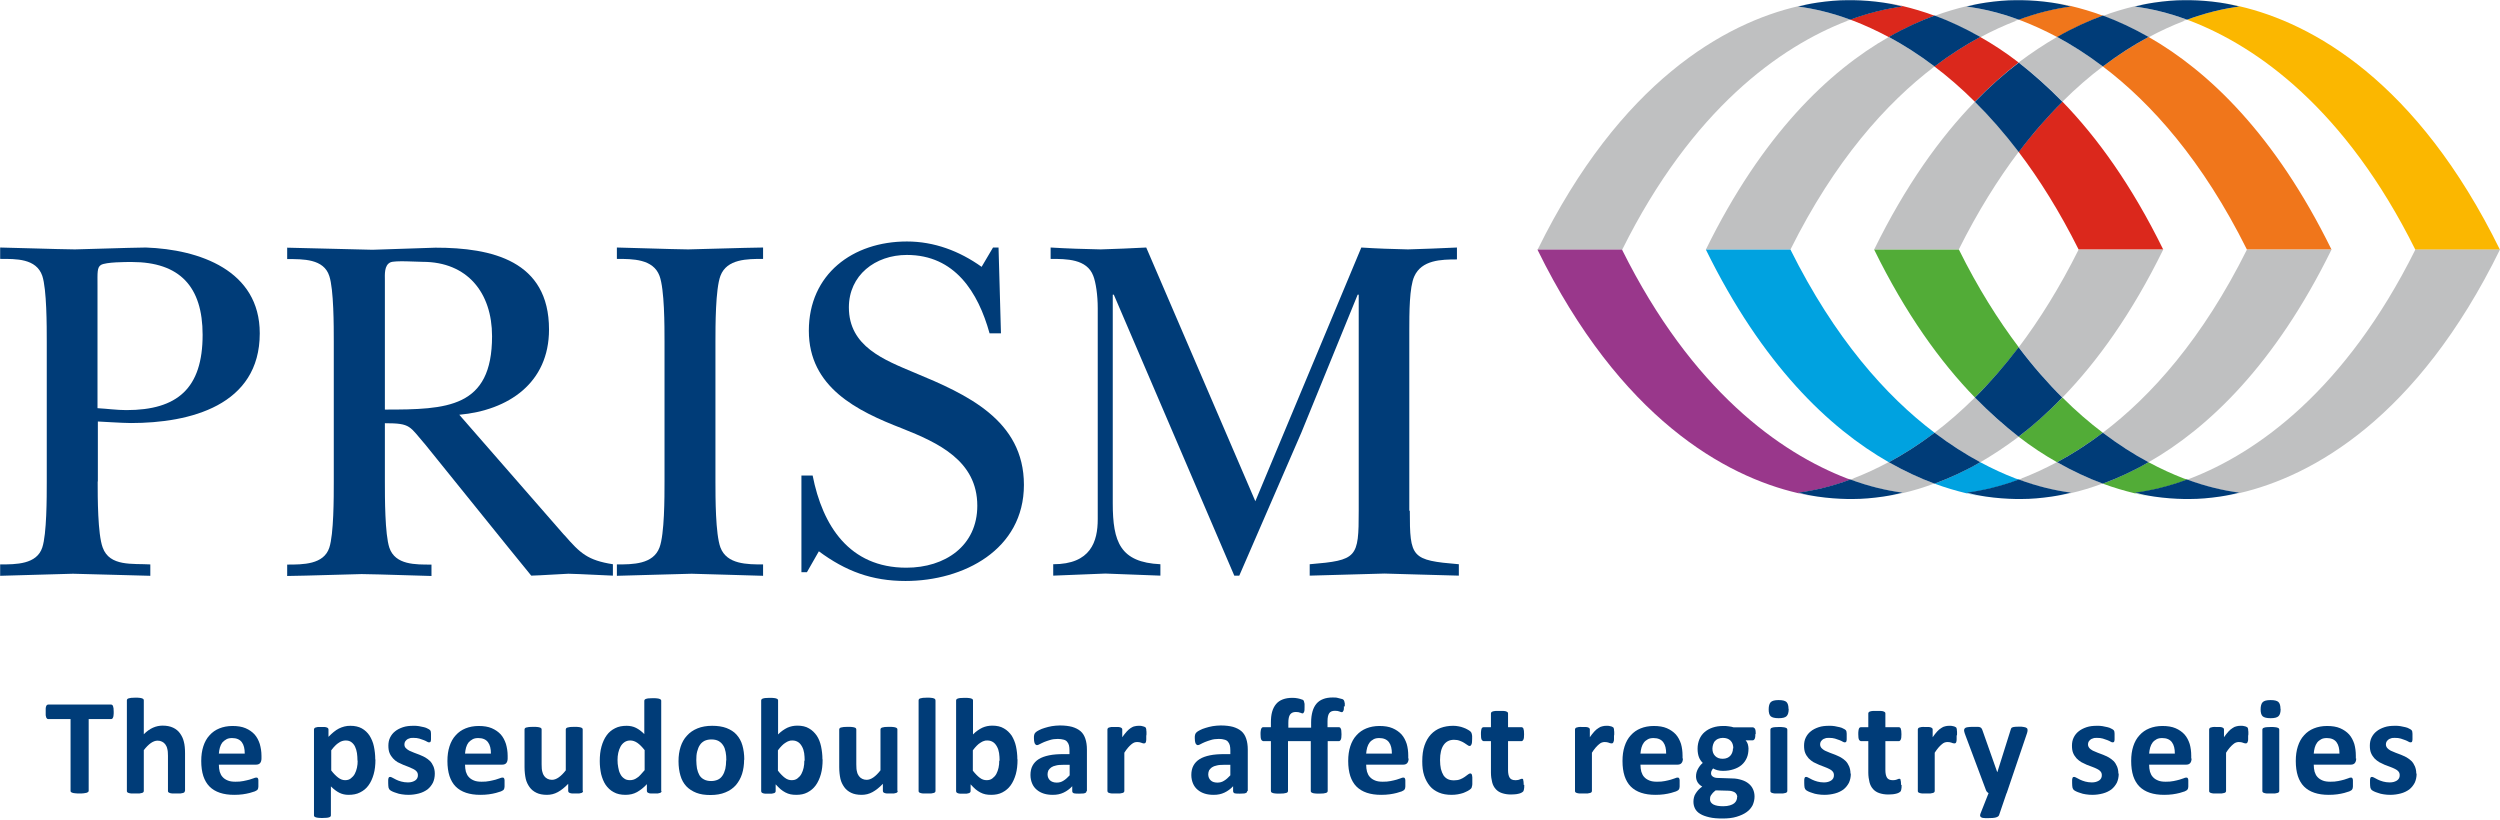 <svg width="125" height="41" viewBox="0 0 125 41" fill="none" xmlns="http://www.w3.org/2000/svg">
<g clip-path="url(#clip0_6250_9398)">
<path d="M92.362 1.036C92.413 1.018 92.465 1.001 92.525 0.984C91.593 0.639 90.713 0.431 89.91 0.328C90.144 0.267 90.472 0.19 90.877 0.129C90.566 0.173 90.247 0.233 89.91 0.311C86.269 1.156 81.021 4.048 76.879 12.488H81.108C84.612 5.437 89.022 2.33 92.362 1.044" fill="#BFC0C1"/>
<path d="M100.774 1.036C100.826 1.018 100.878 1.001 100.938 0.984C100.006 0.639 99.126 0.431 98.323 0.328C98.556 0.267 98.884 0.19 99.29 0.129C98.979 0.173 98.66 0.233 98.323 0.311C97.823 0.431 97.287 0.587 96.727 0.794C97.451 1.061 98.22 1.407 99.014 1.864C99.626 1.536 100.213 1.269 100.774 1.053" fill="#BFC0C1"/>
<path d="M85.293 12.479H89.522C91.731 8.043 94.294 5.169 96.728 3.322C95.943 2.727 95.175 2.244 94.441 1.847C91.446 3.555 88.115 6.731 85.293 12.479Z" fill="#BFC0C1"/>
<path d="M100.939 7.594C100.214 6.645 99.481 5.808 98.747 5.083C97.004 6.878 95.278 9.277 93.707 12.479H97.936C98.885 10.581 99.895 8.967 100.931 7.594" fill="#BFC0C1"/>
<path d="M103.122 5.083C103.795 4.41 104.477 3.823 105.141 3.322C104.365 2.727 103.596 2.244 102.854 1.847C102.224 2.209 101.586 2.632 100.93 3.124C101.655 3.676 102.388 4.324 103.122 5.083Z" fill="#BFC0C1"/>
<path d="M109.188 1.036C109.24 1.018 109.292 1.001 109.352 0.984C108.42 0.639 107.54 0.431 106.737 0.328C106.97 0.267 107.298 0.19 107.704 0.129C107.393 0.173 107.074 0.233 106.737 0.311C106.237 0.431 105.702 0.587 105.141 0.794C105.866 1.061 106.634 1.407 107.428 1.864C108.04 1.536 108.627 1.269 109.188 1.053" fill="#BFC0C1"/>
<path d="M109.352 0.984C109.403 1.001 109.455 1.018 109.516 1.044C112.855 2.33 117.265 5.437 120.769 12.488H124.998C120.856 4.048 115.608 1.156 111.967 0.311C111.63 0.233 111.311 0.173 111 0.129C111.406 0.19 111.734 0.267 111.967 0.328C111.164 0.431 110.284 0.639 109.352 0.984Z" fill="#FBB700"/>
<path d="M112.347 12.479H116.576C113.754 6.731 110.422 3.555 107.428 1.847C106.694 2.244 105.926 2.727 105.141 3.322C107.574 5.161 110.138 8.043 112.347 12.479Z" fill="#F0761B"/>
<path d="M100.938 0.984C100.989 1.001 101.041 1.018 101.101 1.044C101.662 1.26 102.249 1.527 102.862 1.855C103.656 1.407 104.424 1.053 105.149 0.785C104.588 0.578 104.053 0.423 103.552 0.302C103.216 0.224 102.897 0.164 102.586 0.121C102.991 0.181 103.319 0.259 103.552 0.319C102.75 0.423 101.87 0.63 100.938 0.975" fill="#F0761B"/>
<path d="M98.747 5.083C99.48 4.332 100.214 3.685 100.93 3.124C100.283 2.623 99.636 2.201 99.006 1.847C98.272 2.244 97.504 2.727 96.719 3.322C97.383 3.823 98.065 4.41 98.738 5.083" fill="#DB281C"/>
<path d="M103.933 12.479H108.162C106.591 9.277 104.865 6.878 103.122 5.083C102.388 5.808 101.655 6.645 100.93 7.594C101.974 8.967 102.984 10.581 103.933 12.479Z" fill="#DB281C"/>
<path d="M92.516 0.984C92.567 1.001 92.619 1.018 92.68 1.044C93.241 1.26 93.827 1.527 94.44 1.855C95.234 1.407 96.002 1.053 96.727 0.785C96.166 0.578 95.631 0.423 95.131 0.302C94.803 0.224 94.475 0.164 94.164 0.121C94.57 0.181 94.898 0.259 95.131 0.319C94.328 0.423 93.448 0.63 92.516 0.975" fill="#DB281C"/>
<path d="M92.518 23.975C92.466 23.958 92.414 23.94 92.354 23.923C89.014 22.637 84.604 19.53 81.1 12.479H76.871C81.014 20.92 86.261 23.811 89.903 24.657C90.239 24.734 90.559 24.795 90.869 24.838C90.464 24.777 90.136 24.7 89.903 24.64C90.705 24.536 91.586 24.329 92.518 23.984" fill="#99378B"/>
<path d="M89.522 12.479H85.293C88.115 18.227 91.446 21.403 94.441 23.112C95.175 22.715 95.943 22.232 96.728 21.636C94.294 19.798 91.731 16.915 89.522 12.479Z" fill="#00A2E0"/>
<path d="M100.938 23.975C100.886 23.958 100.835 23.94 100.774 23.923C100.213 23.707 99.626 23.44 99.014 23.112C98.22 23.561 97.451 23.914 96.727 24.182C97.287 24.389 97.823 24.544 98.323 24.665C98.66 24.743 98.979 24.803 99.29 24.846C98.884 24.786 98.556 24.708 98.323 24.648C99.126 24.544 100.006 24.337 100.938 23.992" fill="#00A2E0"/>
<path d="M103.122 19.875C102.388 20.626 101.655 21.274 100.93 21.834C101.577 22.335 102.224 22.758 102.854 23.112C103.588 22.715 104.356 22.232 105.141 21.636C104.477 21.136 103.795 20.549 103.122 19.875Z" fill="#52AC37"/>
<path d="M109.352 23.975C109.3 23.958 109.249 23.94 109.188 23.923C108.627 23.707 108.04 23.44 107.428 23.112C106.634 23.561 105.866 23.914 105.141 24.182C105.702 24.389 106.237 24.544 106.737 24.665C107.074 24.743 107.393 24.803 107.704 24.846C107.298 24.786 106.97 24.708 106.737 24.648C107.54 24.544 108.42 24.337 109.352 23.992" fill="#52AC37"/>
<path d="M97.936 12.479H93.707C95.278 15.681 97.004 18.081 98.747 19.876C99.481 19.151 100.214 18.314 100.939 17.364C99.903 15.992 98.885 14.378 97.945 12.479" fill="#52AC37"/>
<path d="M120.769 12.479C117.257 19.53 112.847 22.637 109.516 23.923C109.464 23.949 109.412 23.958 109.352 23.984C110.284 24.329 111.164 24.536 111.967 24.64C111.734 24.7 111.406 24.777 111 24.838C111.311 24.795 111.63 24.734 111.967 24.657C115.608 23.811 120.856 20.92 124.998 12.479H120.769Z" fill="#BFC0C1"/>
<path d="M116.576 12.479H112.347C110.138 16.915 107.574 19.798 105.141 21.636C105.926 22.232 106.685 22.715 107.428 23.112C110.422 21.403 113.754 18.227 116.576 12.479Z" fill="#BFC0C1"/>
<path d="M101.094 23.923C101.042 23.94 100.99 23.957 100.93 23.983C101.862 24.328 102.742 24.536 103.545 24.639C103.312 24.7 102.984 24.777 102.578 24.838C102.889 24.794 103.208 24.734 103.545 24.657C104.045 24.544 104.58 24.38 105.141 24.173C104.416 23.906 103.648 23.56 102.854 23.103C102.241 23.431 101.655 23.698 101.094 23.914" fill="#BFC0C1"/>
<path d="M100.938 17.364C101.654 18.314 102.387 19.151 103.121 19.876C104.864 18.081 106.59 15.681 108.161 12.479H103.932C102.983 14.378 101.973 15.992 100.938 17.364Z" fill="#BFC0C1"/>
<path d="M92.68 23.923C92.628 23.94 92.576 23.957 92.516 23.983C93.448 24.328 94.328 24.536 95.131 24.639C94.898 24.7 94.57 24.777 94.164 24.838C94.475 24.794 94.794 24.734 95.131 24.657C95.631 24.544 96.166 24.38 96.727 24.173C96.002 23.906 95.234 23.56 94.44 23.103C93.827 23.431 93.241 23.698 92.68 23.914" fill="#BFC0C1"/>
<path d="M98.746 19.875C98.064 20.549 97.391 21.136 96.727 21.636C97.512 22.232 98.28 22.715 99.014 23.112C99.644 22.749 100.282 22.326 100.938 21.834C100.213 21.282 99.48 20.635 98.755 19.875" fill="#BFC0C1"/>
<path d="M109.353 0.984C110.285 0.639 111.166 0.432 111.968 0.328C111.735 0.268 111.407 0.19 111.002 0.13C110.467 0.052 109.966 0.017 109.5 0.009C109.448 0.009 109.405 0.009 109.353 0.009C109.301 0.009 109.25 0.009 109.207 0.009C108.74 0.009 108.24 0.052 107.705 0.13C107.299 0.19 106.971 0.268 106.738 0.328C107.541 0.432 108.421 0.639 109.353 0.984Z" fill="#003C78"/>
<path d="M100.939 0.984C101.871 0.639 102.752 0.432 103.554 0.328C103.321 0.268 102.993 0.19 102.588 0.13C102.052 0.052 101.552 0.017 101.086 0.009C101.034 0.009 100.991 0.009 100.939 0.009C100.887 0.009 100.836 0.009 100.792 0.009C100.326 0.009 99.826 0.052 99.291 0.13C98.885 0.19 98.557 0.268 98.324 0.328C99.127 0.432 100.007 0.639 100.939 0.984Z" fill="#003C78"/>
<path d="M105.142 3.323C105.928 2.727 106.687 2.244 107.429 1.847C106.636 1.398 105.867 1.044 105.142 0.777C104.418 1.044 103.649 1.39 102.855 1.847C103.589 2.244 104.357 2.727 105.142 3.323Z" fill="#003C78"/>
<path d="M92.517 0.984C93.449 0.639 94.33 0.432 95.132 0.328C94.899 0.268 94.571 0.19 94.166 0.13C93.631 0.052 93.13 0.017 92.664 0.009C92.612 0.009 92.569 0.009 92.517 0.009C92.466 0.009 92.414 0.009 92.371 0.009C91.905 0.009 91.404 0.052 90.869 0.13C90.463 0.19 90.135 0.268 89.902 0.328C90.705 0.432 91.585 0.639 92.517 0.984Z" fill="#003C78"/>
<path d="M96.728 3.323C97.514 2.727 98.282 2.244 99.015 1.847C98.221 1.398 97.453 1.044 96.728 0.777C96.004 1.044 95.235 1.39 94.441 1.847C95.175 2.244 95.943 2.727 96.728 3.323Z" fill="#003C78"/>
<path d="M100.938 3.133C100.213 3.685 99.48 4.332 98.746 5.092C99.48 5.817 100.213 6.654 100.938 7.603C101.654 6.654 102.388 5.817 103.122 5.092C102.388 4.341 101.654 3.694 100.938 3.133Z" fill="#003C78"/>
<path d="M109.353 23.975C108.421 24.32 107.541 24.527 106.738 24.631C106.971 24.691 107.299 24.769 107.705 24.829C108.24 24.907 108.74 24.941 109.207 24.95C109.258 24.95 109.301 24.95 109.353 24.95C109.405 24.95 109.448 24.95 109.5 24.95C109.966 24.95 110.467 24.907 111.002 24.829C111.407 24.769 111.735 24.691 111.968 24.631C111.166 24.527 110.285 24.32 109.353 23.975Z" fill="#003C78"/>
<path d="M100.939 23.975C100.007 24.32 99.127 24.527 98.324 24.631C98.557 24.691 98.885 24.769 99.291 24.829C99.826 24.907 100.326 24.941 100.792 24.95C100.844 24.95 100.887 24.95 100.939 24.95C100.991 24.95 101.034 24.95 101.086 24.95C101.552 24.95 102.052 24.907 102.588 24.829C102.993 24.769 103.321 24.691 103.554 24.631C102.752 24.527 101.871 24.32 100.939 23.975Z" fill="#003C78"/>
<path d="M105.142 21.636C104.357 22.231 103.589 22.715 102.855 23.111C103.649 23.56 104.418 23.914 105.142 24.182C105.867 23.914 106.636 23.569 107.429 23.111C106.687 22.715 105.928 22.231 105.142 21.636Z" fill="#003C78"/>
<path d="M92.517 23.975C91.585 24.32 90.705 24.527 89.902 24.631C90.135 24.691 90.463 24.769 90.869 24.829C91.404 24.907 91.905 24.941 92.371 24.95C92.422 24.95 92.466 24.95 92.517 24.95C92.569 24.95 92.612 24.95 92.664 24.95C93.121 24.95 93.631 24.907 94.166 24.829C94.571 24.769 94.899 24.691 95.132 24.631C94.33 24.527 93.449 24.32 92.517 23.975Z" fill="#003C78"/>
<path d="M96.728 21.636C95.943 22.231 95.175 22.715 94.441 23.111C95.235 23.56 96.004 23.914 96.728 24.182C97.453 23.914 98.221 23.569 99.015 23.111C98.282 22.715 97.514 22.231 96.728 21.636Z" fill="#003C78"/>
<path d="M98.746 19.875C99.48 20.626 100.213 21.273 100.93 21.834C101.654 21.282 102.388 20.635 103.113 19.875C102.379 19.15 101.646 18.313 100.93 17.364C100.205 18.313 99.48 19.15 98.746 19.875Z" fill="#003C78"/>
<path d="M4.884 20.41C5.35 20.436 5.85 20.505 6.316 20.505C8.871 20.505 10.131 19.418 10.131 16.742C10.131 14.335 8.992 13.1 6.584 13.1C6.282 13.1 5.298 13.1 5.048 13.247C4.849 13.368 4.875 13.644 4.875 14.265V20.41H4.884ZM4.884 24.078C4.884 24.872 4.884 26.702 5.134 27.375C5.479 28.341 6.644 28.169 7.516 28.221V28.79C6.23 28.764 4.936 28.712 3.65 28.687C2.433 28.712 1.242 28.764 0.008 28.79V28.221C0.802 28.221 1.837 28.221 2.114 27.375C2.338 26.702 2.338 24.872 2.338 24.078V17.113C2.338 16.294 2.338 14.464 2.114 13.791C1.812 12.919 0.802 12.945 0.008 12.945V12.376C1.268 12.401 2.511 12.453 3.745 12.47C4.936 12.444 6.101 12.393 7.292 12.376C9.967 12.47 12.988 13.515 12.988 16.665C12.988 20.281 9.492 21.152 6.55 21.152C6.101 21.152 4.987 21.075 4.893 21.075V24.069L4.884 24.078Z" fill="#003C78"/>
<path d="M19.253 20.479C22.351 20.479 24.603 20.402 24.603 16.812C24.603 14.628 23.361 13.092 21.134 13.092C20.841 13.092 19.745 13.014 19.52 13.118C19.201 13.265 19.244 13.739 19.244 14.007V20.471L19.253 20.479ZM28.22 26.754C29.014 27.668 29.385 28.014 30.645 28.212V28.782C29.902 28.756 29.16 28.704 28.418 28.687C27.797 28.713 27.175 28.764 26.562 28.782L25.397 27.349L21.281 22.249C20.461 21.308 20.564 21.161 19.244 21.161V24.087C19.244 24.881 19.244 26.71 19.468 27.384C19.762 28.255 20.78 28.229 21.574 28.229V28.799C20.435 28.773 19.27 28.721 18.079 28.704C16.845 28.73 15.602 28.782 14.359 28.799V28.229C15.153 28.229 16.189 28.229 16.465 27.384C16.689 26.71 16.689 24.881 16.689 24.087V17.096C16.689 16.302 16.689 14.473 16.465 13.8C16.189 12.937 15.153 12.954 14.359 12.954V12.384C15.775 12.41 17.207 12.462 18.623 12.488C19.667 12.462 20.729 12.41 21.773 12.384C24.595 12.384 27.451 13.031 27.451 16.475C27.451 19.15 25.423 20.514 22.964 20.738L28.22 26.762V26.754Z" fill="#003C78"/>
<path d="M33.226 17.088C33.226 16.294 33.226 14.464 32.975 13.791C32.656 12.945 31.638 12.945 30.844 12.945V12.376C32.035 12.401 33.226 12.453 34.408 12.47C35.668 12.444 36.911 12.393 38.154 12.376V12.945C37.36 12.945 36.341 12.945 36.022 13.791C35.772 14.455 35.772 16.294 35.772 17.088V24.078C35.772 24.872 35.772 26.702 36.022 27.375C36.341 28.221 37.36 28.221 38.154 28.221V28.79C36.989 28.764 35.772 28.712 34.581 28.687C33.346 28.712 32.078 28.764 30.844 28.79V28.221C31.638 28.221 32.656 28.221 32.975 27.375C33.226 26.71 33.226 24.872 33.226 24.078V17.088Z" fill="#003C78"/>
<path d="M40.062 23.776H40.632C41.124 26.279 42.462 28.385 45.318 28.385C47.252 28.385 48.865 27.297 48.865 25.287C48.865 23.034 46.906 22.137 45.102 21.42C42.85 20.549 40.442 19.366 40.442 16.536C40.442 13.705 42.643 12.074 45.344 12.074C46.708 12.074 47.968 12.548 49.081 13.342L49.651 12.376H49.927L50.048 16.665H49.478C48.908 14.611 47.743 12.747 45.344 12.747C43.756 12.747 42.444 13.765 42.444 15.37C42.444 17.329 44.205 17.994 45.741 18.641C48.322 19.712 51.196 20.997 51.196 24.242C51.196 27.487 48.175 29.049 45.275 29.049C43.592 29.049 42.281 28.557 40.943 27.565L40.347 28.609H40.071V23.776H40.062Z" fill="#003C78"/>
<path d="M70.491 25.537C70.491 27.893 70.568 28.013 72.942 28.212V28.782C71.656 28.756 70.439 28.704 69.222 28.678C67.979 28.704 66.719 28.756 65.485 28.782V28.212C67.867 28.013 67.936 27.893 67.936 25.537V14.732H67.884L65.062 21.644C64.018 24.026 63.008 26.4 61.964 28.782H61.714L55.69 14.732H55.638V25.166C55.638 27.099 56.009 28.117 58.02 28.212V28.782C57.105 28.756 56.191 28.704 55.267 28.678C54.395 28.704 53.532 28.756 52.661 28.782V28.212C54.542 28.212 54.887 27.073 54.887 25.959V15.405C54.887 14.757 54.792 14.119 54.663 13.791C54.344 12.945 53.325 12.945 52.531 12.945V12.376C53.377 12.427 54.188 12.453 55.034 12.47C55.802 12.444 56.544 12.419 57.312 12.376L62.767 25.062L68.066 12.376C68.834 12.427 69.628 12.453 70.396 12.47C71.19 12.444 71.984 12.419 72.847 12.376V12.971C72.053 12.971 71.086 12.997 70.715 13.817C70.465 14.36 70.465 15.646 70.465 16.57V25.537H70.491Z" fill="#003C78"/>
<path d="M5.685 35.591C5.685 35.66 5.685 35.712 5.677 35.764C5.677 35.815 5.66 35.85 5.651 35.876C5.642 35.902 5.625 35.928 5.608 35.936C5.591 35.953 5.573 35.953 5.547 35.953H4.434V39.535C4.434 39.535 4.434 39.578 4.408 39.595C4.382 39.613 4.365 39.63 4.331 39.639C4.296 39.647 4.253 39.656 4.192 39.664C4.132 39.673 4.063 39.673 3.977 39.673C3.89 39.673 3.821 39.673 3.761 39.664C3.701 39.664 3.657 39.647 3.623 39.639C3.588 39.63 3.562 39.613 3.545 39.595C3.528 39.578 3.528 39.561 3.528 39.535V35.953H2.415C2.415 35.953 2.371 35.953 2.354 35.936C2.337 35.919 2.328 35.902 2.311 35.876C2.302 35.85 2.294 35.807 2.285 35.764C2.285 35.72 2.285 35.66 2.285 35.591C2.285 35.522 2.285 35.462 2.285 35.418C2.285 35.367 2.302 35.332 2.311 35.306C2.32 35.28 2.337 35.254 2.354 35.246C2.371 35.237 2.389 35.228 2.415 35.228H5.547C5.547 35.228 5.591 35.228 5.608 35.246C5.625 35.254 5.642 35.28 5.651 35.306C5.66 35.332 5.668 35.375 5.677 35.418C5.677 35.47 5.685 35.522 5.685 35.591Z" fill="#003C78"/>
<path d="M9.243 39.544C9.243 39.544 9.243 39.587 9.226 39.604C9.209 39.621 9.192 39.639 9.157 39.647C9.123 39.656 9.08 39.664 9.028 39.673C8.967 39.673 8.907 39.673 8.821 39.673C8.734 39.673 8.665 39.673 8.614 39.673C8.553 39.673 8.51 39.656 8.484 39.647C8.45 39.639 8.432 39.621 8.415 39.604C8.398 39.587 8.398 39.569 8.398 39.544V37.792C8.398 37.645 8.389 37.524 8.363 37.438C8.346 37.352 8.311 37.282 8.268 37.222C8.225 37.162 8.173 37.118 8.104 37.084C8.035 37.05 7.966 37.032 7.88 37.032C7.768 37.032 7.656 37.075 7.543 37.153C7.431 37.231 7.31 37.352 7.19 37.507V39.544C7.19 39.544 7.19 39.587 7.172 39.604C7.155 39.621 7.138 39.639 7.103 39.647C7.069 39.656 7.026 39.664 6.974 39.673C6.922 39.673 6.844 39.673 6.767 39.673C6.689 39.673 6.611 39.673 6.56 39.673C6.508 39.673 6.465 39.656 6.43 39.647C6.396 39.639 6.37 39.621 6.361 39.604C6.344 39.587 6.344 39.569 6.344 39.544V35.021C6.344 35.021 6.344 34.978 6.361 34.961C6.378 34.944 6.396 34.926 6.43 34.918C6.465 34.909 6.508 34.901 6.56 34.892C6.611 34.892 6.68 34.883 6.767 34.883C6.853 34.883 6.922 34.883 6.974 34.892C7.026 34.892 7.069 34.909 7.103 34.918C7.138 34.935 7.164 34.944 7.172 34.961C7.19 34.978 7.19 35.004 7.19 35.021V36.713C7.336 36.566 7.492 36.454 7.647 36.385C7.802 36.316 7.966 36.281 8.13 36.281C8.337 36.281 8.51 36.316 8.657 36.385C8.803 36.454 8.916 36.549 9.002 36.67C9.088 36.791 9.157 36.929 9.192 37.084C9.235 37.239 9.252 37.438 9.252 37.662V39.544H9.243Z" fill="#003C78"/>
<path d="M13.074 37.921C13.074 38.025 13.049 38.102 13.005 38.154C12.962 38.206 12.893 38.232 12.807 38.232H10.943C10.943 38.361 10.96 38.482 10.986 38.586C11.021 38.689 11.064 38.784 11.133 38.853C11.202 38.931 11.288 38.983 11.392 39.026C11.495 39.069 11.625 39.086 11.771 39.086C11.918 39.086 12.056 39.078 12.168 39.052C12.28 39.026 12.384 39.009 12.47 38.983C12.557 38.957 12.626 38.931 12.678 38.914C12.729 38.888 12.781 38.879 12.816 38.879C12.833 38.879 12.85 38.879 12.867 38.888C12.885 38.897 12.893 38.914 12.902 38.931C12.911 38.948 12.919 38.983 12.919 39.017C12.919 39.052 12.919 39.104 12.919 39.164C12.919 39.216 12.919 39.259 12.919 39.294C12.919 39.328 12.919 39.363 12.911 39.388C12.911 39.414 12.902 39.432 12.893 39.449C12.893 39.466 12.876 39.483 12.859 39.501C12.841 39.518 12.807 39.535 12.738 39.57C12.669 39.596 12.582 39.621 12.488 39.647C12.384 39.673 12.263 39.699 12.134 39.716C12.004 39.734 11.858 39.742 11.711 39.742C11.435 39.742 11.202 39.708 10.995 39.639C10.787 39.57 10.615 39.466 10.477 39.328C10.339 39.19 10.235 39.009 10.166 38.802C10.097 38.586 10.062 38.336 10.062 38.051C10.062 37.766 10.097 37.533 10.166 37.317C10.235 37.101 10.339 36.912 10.477 36.765C10.615 36.609 10.779 36.497 10.969 36.42C11.159 36.342 11.383 36.299 11.625 36.299C11.883 36.299 12.099 36.333 12.28 36.411C12.462 36.489 12.608 36.592 12.729 36.722C12.85 36.86 12.928 37.015 12.988 37.196C13.04 37.378 13.074 37.576 13.074 37.792V37.93V37.921ZM12.237 37.68C12.237 37.438 12.194 37.248 12.091 37.11C11.987 36.972 11.823 36.903 11.607 36.903C11.495 36.903 11.4 36.92 11.322 36.963C11.245 37.007 11.176 37.058 11.115 37.127C11.064 37.196 11.021 37.283 10.995 37.378C10.969 37.472 10.951 37.576 10.943 37.68H12.237Z" fill="#003C78"/>
<path d="M18.772 37.973C18.772 38.249 18.746 38.491 18.685 38.706C18.625 38.922 18.539 39.112 18.426 39.267C18.314 39.423 18.176 39.535 18.003 39.621C17.84 39.708 17.641 39.742 17.425 39.742C17.339 39.742 17.253 39.733 17.184 39.716C17.106 39.699 17.037 39.673 16.968 39.639C16.899 39.604 16.83 39.561 16.761 39.509C16.692 39.457 16.623 39.397 16.545 39.319V40.761C16.545 40.761 16.545 40.804 16.528 40.821C16.511 40.838 16.493 40.855 16.459 40.864C16.424 40.873 16.381 40.89 16.329 40.89C16.277 40.89 16.208 40.899 16.122 40.899C16.036 40.899 15.967 40.899 15.915 40.89C15.863 40.89 15.82 40.873 15.786 40.864C15.751 40.855 15.725 40.838 15.716 40.821C15.699 40.804 15.699 40.778 15.699 40.761V36.48C15.699 36.48 15.699 36.437 15.716 36.419C15.725 36.402 15.751 36.385 15.777 36.376C15.803 36.368 15.846 36.359 15.889 36.35C15.932 36.35 15.993 36.35 16.062 36.35C16.131 36.35 16.191 36.35 16.234 36.35C16.277 36.35 16.321 36.368 16.346 36.376C16.372 36.385 16.398 36.402 16.407 36.419C16.416 36.437 16.424 36.454 16.424 36.48V36.842C16.511 36.747 16.605 36.67 16.683 36.601C16.769 36.532 16.856 36.471 16.942 36.428C17.028 36.385 17.123 36.35 17.218 36.325C17.313 36.299 17.417 36.29 17.52 36.29C17.745 36.29 17.934 36.333 18.09 36.419C18.245 36.506 18.375 36.627 18.478 36.782C18.573 36.937 18.651 37.11 18.694 37.317C18.737 37.524 18.763 37.74 18.763 37.973M17.874 38.033C17.874 37.904 17.865 37.774 17.848 37.654C17.831 37.533 17.796 37.429 17.753 37.334C17.71 37.239 17.641 37.162 17.572 37.11C17.494 37.05 17.399 37.024 17.287 37.024C17.227 37.024 17.175 37.032 17.115 37.05C17.054 37.067 17.002 37.093 16.942 37.136C16.882 37.17 16.821 37.222 16.761 37.282C16.7 37.343 16.631 37.421 16.562 37.516V38.525C16.683 38.681 16.795 38.793 16.907 38.879C17.02 38.965 17.132 39.009 17.253 39.009C17.373 39.009 17.46 38.983 17.538 38.922C17.615 38.862 17.684 38.793 17.736 38.698C17.788 38.603 17.822 38.499 17.848 38.387C17.874 38.275 17.883 38.154 17.883 38.033" fill="#003C78"/>
<path d="M21.74 38.681C21.74 38.853 21.706 39.009 21.645 39.138C21.576 39.267 21.49 39.38 21.369 39.475C21.248 39.561 21.11 39.63 20.946 39.673C20.782 39.716 20.61 39.742 20.42 39.742C20.308 39.742 20.195 39.733 20.092 39.716C19.988 39.699 19.893 39.682 19.816 39.647C19.73 39.621 19.66 39.595 19.609 39.569C19.557 39.544 19.514 39.518 19.488 39.492C19.462 39.466 19.445 39.431 19.427 39.38C19.419 39.328 19.41 39.25 19.41 39.155C19.41 39.086 19.41 39.034 19.41 39C19.41 38.957 19.419 38.931 19.427 38.905C19.436 38.879 19.445 38.862 19.462 38.853C19.479 38.853 19.497 38.845 19.514 38.845C19.54 38.845 19.574 38.862 19.626 38.888C19.678 38.914 19.738 38.948 19.807 38.983C19.876 39.017 19.962 39.052 20.066 39.078C20.161 39.103 20.273 39.121 20.394 39.121C20.472 39.121 20.541 39.112 20.601 39.095C20.662 39.078 20.713 39.052 20.756 39.026C20.8 39 20.834 38.957 20.86 38.914C20.886 38.87 20.895 38.819 20.895 38.758C20.895 38.689 20.877 38.629 20.834 38.577C20.791 38.525 20.739 38.482 20.662 38.448C20.593 38.413 20.515 38.379 20.428 38.344C20.342 38.309 20.247 38.275 20.161 38.24C20.066 38.197 19.98 38.154 19.885 38.111C19.799 38.059 19.721 37.999 19.652 37.921C19.583 37.843 19.522 37.757 19.479 37.654C19.436 37.55 19.419 37.429 19.419 37.282C19.419 37.136 19.445 36.998 19.505 36.877C19.566 36.756 19.643 36.653 19.755 36.566C19.859 36.48 19.997 36.411 20.152 36.359C20.308 36.307 20.48 36.29 20.67 36.29C20.765 36.29 20.86 36.29 20.946 36.307C21.041 36.325 21.119 36.342 21.197 36.359C21.274 36.376 21.335 36.402 21.378 36.428C21.43 36.454 21.464 36.471 21.481 36.489C21.507 36.506 21.516 36.523 21.525 36.54C21.533 36.558 21.542 36.575 21.542 36.601C21.542 36.627 21.55 36.653 21.55 36.687C21.55 36.721 21.55 36.765 21.55 36.816C21.55 36.877 21.55 36.929 21.55 36.972C21.55 37.015 21.542 37.041 21.533 37.067C21.533 37.093 21.516 37.101 21.499 37.11C21.481 37.11 21.473 37.118 21.447 37.118C21.43 37.118 21.395 37.11 21.352 37.084C21.309 37.058 21.257 37.032 21.188 37.006C21.119 36.98 21.05 36.955 20.964 36.929C20.877 36.903 20.782 36.894 20.67 36.894C20.593 36.894 20.523 36.894 20.472 36.92C20.411 36.937 20.368 36.955 20.334 36.989C20.299 37.015 20.273 37.058 20.247 37.093C20.23 37.136 20.221 37.179 20.221 37.222C20.221 37.291 20.239 37.352 20.29 37.403C20.334 37.455 20.394 37.49 20.463 37.533C20.532 37.567 20.618 37.602 20.705 37.636C20.791 37.671 20.886 37.705 20.981 37.74C21.076 37.774 21.162 37.826 21.257 37.869C21.343 37.921 21.43 37.982 21.499 38.051C21.568 38.12 21.628 38.215 21.671 38.318C21.714 38.422 21.74 38.542 21.74 38.681Z" fill="#003C78"/>
<path d="M25.383 37.921C25.383 38.025 25.357 38.102 25.314 38.154C25.271 38.206 25.202 38.232 25.116 38.232H23.251C23.251 38.361 23.269 38.482 23.294 38.586C23.329 38.689 23.372 38.784 23.441 38.853C23.51 38.931 23.597 38.983 23.7 39.026C23.804 39.069 23.933 39.086 24.08 39.086C24.227 39.086 24.365 39.078 24.477 39.052C24.589 39.026 24.693 39.009 24.779 38.983C24.865 38.957 24.934 38.931 24.986 38.914C25.038 38.888 25.09 38.879 25.124 38.879C25.141 38.879 25.159 38.879 25.176 38.888C25.193 38.897 25.202 38.914 25.21 38.931C25.219 38.948 25.228 38.983 25.228 39.017C25.228 39.052 25.228 39.104 25.228 39.164C25.228 39.216 25.228 39.259 25.228 39.294C25.228 39.328 25.228 39.363 25.219 39.388C25.219 39.414 25.21 39.432 25.202 39.449C25.202 39.466 25.184 39.483 25.167 39.501C25.15 39.518 25.116 39.535 25.047 39.57C24.977 39.596 24.891 39.621 24.796 39.647C24.693 39.673 24.572 39.699 24.442 39.716C24.313 39.734 24.166 39.742 24.02 39.742C23.743 39.742 23.51 39.708 23.303 39.639C23.096 39.57 22.923 39.466 22.785 39.328C22.647 39.19 22.544 39.009 22.475 38.802C22.406 38.586 22.371 38.336 22.371 38.051C22.371 37.766 22.406 37.533 22.475 37.317C22.544 37.101 22.647 36.912 22.785 36.765C22.923 36.609 23.087 36.497 23.277 36.42C23.467 36.342 23.692 36.299 23.933 36.299C24.192 36.299 24.408 36.333 24.589 36.411C24.77 36.489 24.917 36.592 25.038 36.722C25.159 36.86 25.236 37.015 25.297 37.196C25.349 37.378 25.383 37.576 25.383 37.792V37.93V37.921ZM24.546 37.68C24.546 37.438 24.503 37.248 24.399 37.11C24.296 36.972 24.132 36.903 23.916 36.903C23.804 36.903 23.709 36.92 23.631 36.963C23.553 37.007 23.484 37.058 23.424 37.127C23.372 37.196 23.329 37.283 23.303 37.378C23.277 37.472 23.26 37.576 23.251 37.68H24.546Z" fill="#003C78"/>
<path d="M29.152 39.544C29.152 39.544 29.152 39.587 29.135 39.604C29.126 39.621 29.1 39.639 29.075 39.647C29.049 39.656 29.006 39.664 28.962 39.673C28.919 39.673 28.859 39.673 28.781 39.673C28.703 39.673 28.643 39.673 28.6 39.673C28.557 39.673 28.514 39.656 28.488 39.647C28.462 39.639 28.436 39.621 28.427 39.604C28.419 39.587 28.41 39.569 28.41 39.544V39.19C28.237 39.371 28.065 39.509 27.892 39.604C27.72 39.699 27.538 39.742 27.349 39.742C27.141 39.742 26.96 39.708 26.822 39.639C26.675 39.569 26.563 39.475 26.477 39.354C26.39 39.233 26.322 39.095 26.287 38.94C26.253 38.784 26.227 38.586 26.227 38.353V36.48C26.227 36.48 26.227 36.437 26.244 36.419C26.253 36.402 26.278 36.385 26.313 36.376C26.347 36.368 26.39 36.359 26.451 36.35C26.511 36.35 26.572 36.342 26.658 36.342C26.744 36.342 26.813 36.342 26.865 36.35C26.917 36.35 26.96 36.368 26.995 36.376C27.029 36.385 27.055 36.402 27.064 36.419C27.081 36.437 27.081 36.454 27.081 36.48V38.215C27.081 38.379 27.09 38.499 27.116 38.586C27.133 38.672 27.167 38.741 27.21 38.801C27.254 38.862 27.305 38.905 27.374 38.94C27.443 38.974 27.512 38.991 27.599 38.991C27.711 38.991 27.823 38.948 27.935 38.87C28.047 38.793 28.168 38.672 28.289 38.517V36.48C28.289 36.48 28.289 36.437 28.306 36.419C28.324 36.402 28.341 36.385 28.375 36.376C28.41 36.368 28.453 36.359 28.505 36.35C28.557 36.35 28.634 36.342 28.712 36.342C28.79 36.342 28.867 36.342 28.919 36.35C28.971 36.35 29.014 36.368 29.049 36.376C29.083 36.385 29.1 36.402 29.118 36.419C29.135 36.437 29.135 36.454 29.135 36.48V39.544H29.152Z" fill="#003C78"/>
<path d="M33.078 39.544C33.078 39.544 33.078 39.587 33.061 39.604C33.052 39.621 33.026 39.639 33 39.647C32.974 39.656 32.931 39.664 32.888 39.673C32.845 39.673 32.785 39.673 32.715 39.673C32.638 39.673 32.586 39.673 32.534 39.673C32.491 39.673 32.448 39.664 32.422 39.647C32.396 39.639 32.37 39.621 32.362 39.604C32.353 39.587 32.344 39.569 32.344 39.544V39.207C32.189 39.38 32.016 39.509 31.852 39.604C31.68 39.699 31.49 39.742 31.274 39.742C31.041 39.742 30.843 39.699 30.679 39.604C30.515 39.518 30.385 39.388 30.282 39.242C30.178 39.086 30.109 38.905 30.057 38.706C30.014 38.499 29.988 38.284 29.988 38.059C29.988 37.783 30.014 37.541 30.075 37.326C30.135 37.11 30.221 36.92 30.334 36.765C30.446 36.609 30.584 36.497 30.756 36.411C30.92 36.325 31.119 36.29 31.335 36.29C31.507 36.29 31.663 36.325 31.801 36.394C31.939 36.463 32.077 36.566 32.215 36.704V35.047C32.215 35.047 32.215 35.004 32.232 34.987C32.249 34.97 32.267 34.952 32.301 34.944C32.336 34.935 32.379 34.918 32.431 34.918C32.482 34.918 32.56 34.909 32.638 34.909C32.715 34.909 32.793 34.909 32.845 34.918C32.897 34.918 32.94 34.935 32.974 34.944C33.009 34.952 33.026 34.97 33.043 34.987C33.061 35.004 33.061 35.021 33.061 35.047V39.552L33.078 39.544ZM32.224 37.498C32.103 37.343 31.982 37.222 31.87 37.144C31.758 37.067 31.637 37.024 31.516 37.024C31.404 37.024 31.309 37.05 31.222 37.11C31.136 37.17 31.076 37.239 31.024 37.334C30.972 37.429 30.938 37.533 30.912 37.645C30.886 37.766 30.877 37.878 30.877 37.999C30.877 38.128 30.886 38.249 30.912 38.37C30.929 38.491 30.963 38.603 31.015 38.698C31.058 38.793 31.128 38.87 31.205 38.922C31.283 38.983 31.378 39.008 31.499 39.008C31.559 39.008 31.619 39 31.671 38.983C31.732 38.965 31.783 38.94 31.844 38.896C31.904 38.862 31.965 38.81 32.025 38.741C32.085 38.681 32.154 38.603 32.232 38.508V37.49L32.224 37.498Z" fill="#003C78"/>
<path d="M37.205 37.982C37.205 38.24 37.171 38.482 37.102 38.698C37.033 38.914 36.929 39.095 36.791 39.259C36.653 39.414 36.48 39.535 36.265 39.621C36.057 39.708 35.807 39.751 35.522 39.751C35.238 39.751 35.013 39.716 34.815 39.639C34.616 39.561 34.444 39.449 34.314 39.311C34.185 39.172 34.081 38.991 34.021 38.776C33.96 38.568 33.926 38.327 33.926 38.059C33.926 37.792 33.96 37.559 34.029 37.343C34.098 37.127 34.202 36.937 34.349 36.782C34.487 36.627 34.659 36.506 34.875 36.419C35.082 36.333 35.333 36.29 35.609 36.29C35.885 36.29 36.118 36.325 36.325 36.402C36.523 36.48 36.696 36.584 36.825 36.73C36.955 36.877 37.059 37.05 37.119 37.265C37.179 37.472 37.214 37.714 37.214 37.99M36.316 38.016C36.316 37.869 36.308 37.723 36.282 37.602C36.256 37.472 36.221 37.36 36.161 37.274C36.101 37.179 36.032 37.11 35.928 37.05C35.833 36.998 35.712 36.972 35.566 36.972C35.436 36.972 35.324 36.998 35.229 37.041C35.134 37.093 35.056 37.153 34.996 37.248C34.935 37.334 34.892 37.447 34.858 37.576C34.823 37.705 34.815 37.852 34.815 38.008C34.815 38.154 34.832 38.301 34.849 38.422C34.875 38.551 34.918 38.663 34.97 38.758C35.03 38.853 35.099 38.922 35.203 38.974C35.298 39.026 35.419 39.052 35.557 39.052C35.686 39.052 35.798 39.026 35.894 38.983C35.988 38.94 36.066 38.87 36.127 38.776C36.187 38.689 36.23 38.577 36.265 38.448C36.291 38.318 36.308 38.18 36.308 38.016" fill="#003C78"/>
<path d="M41.131 37.973C41.131 38.249 41.105 38.491 41.045 38.707C40.984 38.922 40.898 39.112 40.786 39.268C40.673 39.423 40.535 39.535 40.371 39.621C40.208 39.708 40.026 39.742 39.81 39.742C39.707 39.742 39.612 39.734 39.526 39.716C39.439 39.699 39.353 39.665 39.267 39.621C39.189 39.578 39.103 39.526 39.025 39.458C38.947 39.388 38.87 39.311 38.783 39.216V39.552C38.783 39.552 38.783 39.596 38.766 39.613C38.758 39.63 38.732 39.647 38.706 39.656C38.68 39.665 38.637 39.673 38.594 39.682C38.542 39.682 38.49 39.682 38.421 39.682C38.352 39.682 38.292 39.682 38.248 39.682C38.197 39.682 38.162 39.665 38.136 39.656C38.11 39.647 38.084 39.63 38.076 39.613C38.067 39.596 38.059 39.578 38.059 39.552V35.03C38.059 35.03 38.059 34.987 38.076 34.97C38.093 34.953 38.11 34.935 38.145 34.927C38.179 34.918 38.223 34.901 38.274 34.901C38.326 34.901 38.395 34.892 38.481 34.892C38.568 34.892 38.637 34.892 38.689 34.901C38.74 34.901 38.792 34.918 38.818 34.927C38.853 34.935 38.879 34.953 38.887 34.97C38.904 34.987 38.904 35.004 38.904 35.03V36.722C38.982 36.644 39.06 36.575 39.137 36.523C39.215 36.471 39.293 36.42 39.37 36.385C39.448 36.351 39.526 36.325 39.612 36.307C39.698 36.29 39.785 36.282 39.871 36.282C40.095 36.282 40.294 36.325 40.449 36.42C40.605 36.506 40.734 36.635 40.837 36.782C40.941 36.937 41.01 37.119 41.053 37.317C41.096 37.524 41.122 37.74 41.122 37.964M40.233 38.033C40.233 37.904 40.225 37.775 40.208 37.654C40.19 37.533 40.156 37.429 40.104 37.334C40.052 37.239 39.992 37.162 39.914 37.11C39.836 37.058 39.742 37.024 39.621 37.024C39.56 37.024 39.508 37.024 39.448 37.05C39.396 37.067 39.336 37.093 39.276 37.136C39.215 37.17 39.155 37.222 39.094 37.283C39.034 37.343 38.965 37.421 38.896 37.516V38.534C39.017 38.689 39.137 38.81 39.241 38.888C39.353 38.974 39.465 39.009 39.586 39.009C39.698 39.009 39.793 38.983 39.871 38.922C39.949 38.862 40.018 38.793 40.069 38.698C40.121 38.603 40.156 38.499 40.182 38.387C40.208 38.275 40.216 38.154 40.216 38.033" fill="#003C78"/>
<path d="M44.887 39.544C44.887 39.544 44.887 39.587 44.869 39.604C44.861 39.621 44.835 39.639 44.809 39.647C44.783 39.656 44.74 39.664 44.697 39.673C44.654 39.673 44.593 39.673 44.516 39.673C44.438 39.673 44.377 39.673 44.334 39.673C44.291 39.673 44.248 39.656 44.222 39.647C44.196 39.639 44.17 39.621 44.162 39.604C44.153 39.587 44.144 39.569 44.144 39.544V39.19C43.972 39.371 43.799 39.509 43.627 39.604C43.454 39.699 43.273 39.742 43.083 39.742C42.876 39.742 42.694 39.708 42.556 39.639C42.41 39.569 42.297 39.475 42.211 39.354C42.125 39.233 42.056 39.095 42.021 38.94C41.987 38.784 41.961 38.586 41.961 38.353V36.48C41.961 36.48 41.961 36.437 41.978 36.419C41.987 36.402 42.013 36.385 42.047 36.376C42.082 36.368 42.125 36.359 42.185 36.35C42.246 36.35 42.306 36.342 42.392 36.342C42.479 36.342 42.548 36.342 42.6 36.35C42.651 36.35 42.694 36.368 42.729 36.376C42.764 36.385 42.789 36.402 42.798 36.419C42.807 36.437 42.815 36.454 42.815 36.48V38.215C42.815 38.379 42.824 38.499 42.85 38.586C42.867 38.672 42.902 38.741 42.945 38.801C42.988 38.862 43.04 38.905 43.109 38.94C43.178 38.974 43.247 38.991 43.333 38.991C43.445 38.991 43.557 38.948 43.67 38.87C43.782 38.793 43.903 38.672 44.024 38.517V36.48C44.024 36.48 44.024 36.437 44.041 36.419C44.058 36.402 44.075 36.385 44.11 36.376C44.144 36.368 44.188 36.359 44.239 36.35C44.291 36.35 44.369 36.342 44.446 36.342C44.524 36.342 44.602 36.342 44.654 36.35C44.705 36.35 44.748 36.368 44.783 36.376C44.818 36.385 44.835 36.402 44.852 36.419C44.869 36.437 44.869 36.454 44.869 36.48V39.544H44.887Z" fill="#003C78"/>
<path d="M46.775 39.544C46.775 39.544 46.775 39.587 46.758 39.604C46.741 39.621 46.724 39.639 46.689 39.647C46.655 39.656 46.611 39.664 46.56 39.673C46.508 39.673 46.439 39.673 46.353 39.673C46.266 39.673 46.197 39.673 46.145 39.673C46.094 39.673 46.05 39.656 46.016 39.647C45.981 39.639 45.956 39.621 45.947 39.604C45.93 39.587 45.93 39.569 45.93 39.544V35.021C45.93 35.021 45.93 34.978 45.947 34.961C45.956 34.944 45.981 34.926 46.016 34.918C46.05 34.909 46.094 34.901 46.145 34.892C46.197 34.892 46.266 34.883 46.353 34.883C46.439 34.883 46.508 34.883 46.56 34.892C46.611 34.892 46.655 34.909 46.689 34.918C46.724 34.935 46.75 34.944 46.758 34.961C46.767 34.978 46.775 35.004 46.775 35.021V39.544Z" fill="#003C78"/>
<path d="M50.877 37.973C50.877 38.249 50.851 38.491 50.791 38.707C50.73 38.922 50.644 39.112 50.532 39.268C50.42 39.423 50.282 39.535 50.118 39.621C49.954 39.708 49.764 39.742 49.557 39.742C49.453 39.742 49.358 39.734 49.272 39.716C49.185 39.699 49.099 39.665 49.013 39.621C48.935 39.578 48.849 39.526 48.771 39.458C48.694 39.388 48.616 39.311 48.53 39.216V39.552C48.53 39.552 48.53 39.596 48.512 39.613C48.495 39.63 48.478 39.647 48.452 39.656C48.426 39.665 48.383 39.673 48.34 39.682C48.288 39.682 48.236 39.682 48.167 39.682C48.098 39.682 48.038 39.682 47.995 39.682C47.943 39.682 47.908 39.665 47.882 39.656C47.856 39.647 47.831 39.63 47.822 39.613C47.813 39.596 47.805 39.578 47.805 39.552V35.03C47.805 35.03 47.805 34.987 47.822 34.97C47.839 34.953 47.856 34.935 47.891 34.927C47.925 34.918 47.969 34.901 48.02 34.901C48.072 34.901 48.141 34.892 48.228 34.892C48.314 34.892 48.383 34.892 48.435 34.901C48.486 34.901 48.538 34.918 48.564 34.927C48.599 34.935 48.625 34.953 48.633 34.97C48.65 34.987 48.65 35.004 48.65 35.03V36.722C48.728 36.644 48.806 36.575 48.883 36.523C48.961 36.471 49.039 36.42 49.117 36.385C49.194 36.351 49.272 36.325 49.358 36.307C49.444 36.29 49.531 36.282 49.617 36.282C49.841 36.282 50.04 36.325 50.195 36.42C50.351 36.506 50.48 36.635 50.584 36.782C50.678 36.937 50.756 37.119 50.799 37.317C50.843 37.524 50.868 37.74 50.868 37.964M49.98 38.033C49.98 37.904 49.971 37.775 49.954 37.654C49.936 37.533 49.902 37.429 49.85 37.334C49.798 37.239 49.738 37.162 49.66 37.11C49.583 37.058 49.488 37.024 49.367 37.024C49.306 37.024 49.255 37.024 49.194 37.05C49.142 37.067 49.082 37.093 49.022 37.136C48.961 37.17 48.901 37.222 48.84 37.283C48.78 37.343 48.711 37.421 48.642 37.516V38.534C48.763 38.689 48.883 38.81 48.987 38.888C49.099 38.974 49.211 39.009 49.332 39.009C49.444 39.009 49.539 38.983 49.617 38.922C49.695 38.862 49.764 38.793 49.816 38.698C49.867 38.603 49.902 38.499 49.928 38.387C49.954 38.275 49.962 38.154 49.962 38.033" fill="#003C78"/>
<path d="M54.328 39.552C54.328 39.552 54.32 39.613 54.294 39.63C54.268 39.647 54.233 39.665 54.181 39.673C54.13 39.673 54.061 39.682 53.966 39.682C53.862 39.682 53.785 39.682 53.741 39.673C53.698 39.673 53.664 39.656 53.638 39.63C53.621 39.613 53.612 39.587 53.612 39.552V39.311C53.483 39.449 53.344 39.552 53.18 39.63C53.017 39.708 52.844 39.742 52.645 39.742C52.481 39.742 52.335 39.725 52.197 39.682C52.059 39.639 51.946 39.578 51.843 39.492C51.739 39.406 51.661 39.302 51.61 39.181C51.558 39.06 51.523 38.914 51.523 38.75C51.523 38.569 51.558 38.413 51.627 38.284C51.696 38.154 51.8 38.042 51.938 37.956C52.076 37.87 52.248 37.809 52.456 37.766C52.663 37.723 52.904 37.706 53.172 37.706H53.474V37.516C53.474 37.421 53.465 37.334 53.448 37.265C53.431 37.196 53.396 37.136 53.353 37.084C53.31 37.032 53.249 36.998 53.172 36.981C53.094 36.963 53.008 36.946 52.896 36.946C52.749 36.946 52.62 36.963 52.507 36.998C52.395 37.032 52.291 37.067 52.205 37.102C52.119 37.145 52.05 37.17 51.989 37.205C51.929 37.239 51.886 37.257 51.851 37.257C51.825 37.257 51.808 37.248 51.782 37.231C51.765 37.214 51.748 37.188 51.731 37.162C51.722 37.136 51.713 37.093 51.705 37.05C51.705 37.007 51.696 36.955 51.696 36.903C51.696 36.834 51.696 36.773 51.713 36.73C51.722 36.687 51.748 36.653 51.782 36.618C51.817 36.584 51.869 36.549 51.955 36.506C52.033 36.463 52.128 36.428 52.24 36.394C52.343 36.359 52.464 36.333 52.594 36.307C52.723 36.29 52.852 36.273 52.991 36.273C53.232 36.273 53.439 36.299 53.603 36.342C53.776 36.394 53.914 36.463 54.026 36.558C54.138 36.653 54.216 36.782 54.268 36.938C54.32 37.093 54.346 37.274 54.346 37.481V39.544L54.328 39.552ZM53.483 38.241H53.154C53.017 38.241 52.896 38.249 52.801 38.275C52.706 38.292 52.62 38.327 52.559 38.37C52.499 38.413 52.456 38.465 52.421 38.517C52.395 38.577 52.378 38.646 52.378 38.715C52.378 38.845 52.421 38.94 52.499 39.017C52.576 39.086 52.688 39.13 52.835 39.13C52.956 39.13 53.068 39.104 53.172 39.035C53.275 38.974 53.379 38.879 53.483 38.767V38.241Z" fill="#003C78"/>
<path d="M57.313 36.765C57.313 36.851 57.313 36.911 57.313 36.972C57.313 37.024 57.304 37.067 57.296 37.093C57.287 37.118 57.278 37.144 57.261 37.153C57.244 37.162 57.227 37.17 57.201 37.17C57.183 37.17 57.157 37.17 57.14 37.162C57.114 37.162 57.089 37.144 57.063 37.136C57.037 37.127 57.002 37.118 56.968 37.11C56.933 37.11 56.899 37.101 56.855 37.101C56.804 37.101 56.761 37.11 56.709 37.127C56.666 37.144 56.614 37.179 56.562 37.222C56.51 37.265 56.459 37.317 56.398 37.386C56.338 37.455 56.277 37.541 56.217 37.636V39.544C56.217 39.544 56.217 39.587 56.2 39.604C56.182 39.621 56.165 39.639 56.131 39.647C56.096 39.656 56.053 39.664 56.001 39.673C55.949 39.673 55.88 39.673 55.794 39.673C55.708 39.673 55.639 39.673 55.587 39.673C55.535 39.673 55.492 39.656 55.457 39.647C55.423 39.639 55.397 39.621 55.388 39.604C55.38 39.587 55.371 39.569 55.371 39.544V36.48C55.371 36.48 55.371 36.437 55.388 36.419C55.397 36.402 55.423 36.385 55.449 36.376C55.475 36.368 55.518 36.359 55.561 36.35C55.604 36.35 55.664 36.35 55.742 36.35C55.82 36.35 55.872 36.35 55.923 36.35C55.967 36.35 56.01 36.368 56.036 36.376C56.062 36.385 56.079 36.402 56.096 36.419C56.113 36.437 56.113 36.454 56.113 36.48V36.86C56.191 36.747 56.269 36.653 56.338 36.575C56.407 36.497 56.476 36.445 56.536 36.402C56.605 36.359 56.666 36.325 56.726 36.316C56.795 36.299 56.855 36.29 56.916 36.29C56.95 36.29 56.976 36.29 57.011 36.29C57.045 36.29 57.08 36.299 57.114 36.307C57.149 36.316 57.183 36.325 57.209 36.333C57.235 36.342 57.252 36.359 57.27 36.368C57.287 36.376 57.296 36.394 57.296 36.402C57.296 36.419 57.304 36.437 57.313 36.463C57.313 36.489 57.313 36.523 57.322 36.566C57.33 36.609 57.322 36.678 57.322 36.765" fill="#003C78"/>
<path d="M62.363 39.552C62.363 39.552 62.354 39.613 62.328 39.63C62.302 39.647 62.268 39.665 62.216 39.673C62.164 39.673 62.095 39.682 62 39.682C61.897 39.682 61.819 39.682 61.776 39.673C61.733 39.673 61.698 39.656 61.681 39.63C61.664 39.613 61.655 39.587 61.655 39.552V39.311C61.526 39.449 61.387 39.552 61.223 39.63C61.059 39.708 60.887 39.742 60.688 39.742C60.524 39.742 60.378 39.725 60.24 39.682C60.102 39.639 59.989 39.578 59.886 39.492C59.782 39.406 59.705 39.302 59.653 39.181C59.601 39.06 59.566 38.914 59.566 38.75C59.566 38.569 59.601 38.413 59.67 38.284C59.739 38.154 59.843 38.042 59.981 37.956C60.119 37.87 60.291 37.809 60.498 37.766C60.706 37.723 60.947 37.706 61.215 37.706H61.517V37.516C61.517 37.421 61.508 37.334 61.491 37.265C61.474 37.196 61.439 37.136 61.396 37.084C61.353 37.032 61.292 36.998 61.215 36.981C61.137 36.955 61.051 36.946 60.939 36.946C60.792 36.946 60.662 36.963 60.55 36.998C60.438 37.032 60.334 37.067 60.248 37.102C60.162 37.145 60.084 37.17 60.032 37.205C59.972 37.239 59.929 37.257 59.894 37.257C59.868 37.257 59.851 37.248 59.825 37.231C59.808 37.214 59.791 37.188 59.773 37.162C59.765 37.136 59.756 37.093 59.748 37.05C59.748 37.007 59.739 36.955 59.739 36.903C59.739 36.834 59.739 36.773 59.756 36.73C59.765 36.687 59.791 36.653 59.825 36.618C59.86 36.584 59.912 36.549 59.998 36.506C60.076 36.463 60.17 36.428 60.283 36.394C60.386 36.359 60.507 36.333 60.637 36.307C60.766 36.29 60.895 36.273 61.033 36.273C61.275 36.273 61.482 36.299 61.646 36.342C61.819 36.394 61.957 36.463 62.069 36.558C62.181 36.653 62.259 36.782 62.311 36.938C62.363 37.093 62.389 37.274 62.389 37.481V39.544L62.363 39.552ZM61.517 38.241H61.189C61.051 38.241 60.93 38.249 60.835 38.275C60.74 38.292 60.654 38.327 60.593 38.37C60.533 38.413 60.49 38.465 60.455 38.517C60.429 38.577 60.412 38.646 60.412 38.715C60.412 38.845 60.455 38.94 60.533 39.017C60.611 39.095 60.731 39.13 60.87 39.13C60.99 39.13 61.103 39.104 61.206 39.035C61.31 38.974 61.413 38.879 61.517 38.767V38.241Z" fill="#003C78"/>
<path d="M67.196 35.306C67.196 35.418 67.196 35.496 67.17 35.539C67.153 35.582 67.127 35.608 67.092 35.608C67.075 35.608 67.058 35.608 67.04 35.599C67.023 35.599 66.997 35.582 66.971 35.574C66.945 35.565 66.911 35.556 66.876 35.548C66.842 35.548 66.799 35.539 66.747 35.539C66.609 35.539 66.514 35.582 66.462 35.66C66.402 35.746 66.376 35.876 66.376 36.066V36.359H66.937C66.937 36.359 66.98 36.359 66.997 36.376C67.014 36.385 67.032 36.402 67.04 36.437C67.058 36.462 67.066 36.497 67.066 36.549C67.066 36.592 67.075 36.652 67.075 36.713C67.075 36.842 67.066 36.928 67.04 36.98C67.014 37.032 66.98 37.058 66.945 37.058H66.385V39.544C66.385 39.544 66.385 39.587 66.367 39.604C66.35 39.621 66.333 39.638 66.298 39.647C66.264 39.656 66.221 39.664 66.169 39.673C66.108 39.673 66.039 39.681 65.962 39.681C65.884 39.681 65.806 39.681 65.754 39.673C65.694 39.673 65.651 39.656 65.625 39.647C65.591 39.638 65.573 39.621 65.556 39.604C65.539 39.587 65.539 39.569 65.539 39.544V37.058H64.4V39.544C64.4 39.544 64.4 39.587 64.382 39.604C64.365 39.621 64.348 39.638 64.313 39.647C64.279 39.656 64.236 39.664 64.175 39.673C64.115 39.673 64.054 39.681 63.968 39.681C63.882 39.681 63.813 39.681 63.761 39.673C63.7 39.673 63.657 39.656 63.632 39.647C63.597 39.638 63.571 39.621 63.562 39.604C63.554 39.587 63.545 39.569 63.545 39.544V37.058H63.157C63.157 37.058 63.079 37.032 63.062 36.98C63.036 36.928 63.027 36.834 63.027 36.713C63.027 36.644 63.027 36.592 63.036 36.549C63.036 36.506 63.053 36.462 63.062 36.437C63.071 36.411 63.088 36.393 63.105 36.376C63.122 36.367 63.139 36.359 63.165 36.359H63.545V36.135C63.545 35.927 63.562 35.746 63.606 35.591C63.649 35.435 63.718 35.306 63.804 35.203C63.89 35.099 64.003 35.021 64.141 34.969C64.279 34.918 64.434 34.892 64.615 34.892C64.719 34.892 64.805 34.9 64.891 34.918C64.969 34.935 65.038 34.952 65.099 34.978C65.124 34.978 65.15 34.995 65.168 35.013C65.185 35.03 65.194 35.047 65.202 35.082C65.211 35.108 65.219 35.151 65.228 35.194C65.228 35.237 65.228 35.297 65.228 35.358C65.228 35.47 65.228 35.548 65.202 35.599C65.185 35.643 65.159 35.669 65.133 35.669C65.116 35.669 65.099 35.669 65.081 35.66C65.064 35.66 65.038 35.643 65.012 35.634C64.986 35.634 64.952 35.617 64.917 35.608C64.883 35.608 64.84 35.599 64.788 35.599C64.659 35.599 64.564 35.643 64.503 35.729C64.443 35.815 64.417 35.953 64.417 36.143V36.385H65.556V36.117C65.556 35.91 65.582 35.729 65.625 35.574C65.668 35.418 65.737 35.289 65.823 35.185C65.91 35.082 66.022 35.004 66.16 34.952C66.29 34.9 66.454 34.874 66.635 34.874C66.73 34.874 66.825 34.874 66.902 34.9C66.98 34.918 67.049 34.935 67.109 34.952C67.135 34.961 67.153 34.969 67.17 34.987C67.187 35.004 67.204 35.021 67.213 35.056C67.222 35.09 67.23 35.125 67.239 35.168C67.239 35.211 67.239 35.272 67.239 35.332" fill="#003C78"/>
<path d="M70.431 37.921C70.431 38.025 70.405 38.102 70.362 38.154C70.319 38.206 70.249 38.232 70.172 38.232H68.308C68.308 38.361 68.325 38.482 68.351 38.586C68.385 38.689 68.428 38.784 68.498 38.853C68.567 38.931 68.653 38.983 68.757 39.026C68.86 39.069 68.99 39.086 69.136 39.086C69.283 39.086 69.421 39.078 69.533 39.052C69.645 39.026 69.749 39.009 69.827 38.983C69.913 38.957 69.982 38.931 70.034 38.914C70.085 38.888 70.129 38.879 70.163 38.879C70.18 38.879 70.198 38.879 70.215 38.888C70.232 38.897 70.241 38.914 70.249 38.931C70.258 38.948 70.267 38.983 70.267 39.017C70.267 39.052 70.267 39.104 70.267 39.164C70.267 39.216 70.267 39.259 70.267 39.294C70.267 39.328 70.267 39.363 70.258 39.388C70.258 39.414 70.249 39.432 70.241 39.449C70.232 39.466 70.224 39.483 70.206 39.501C70.189 39.518 70.146 39.535 70.085 39.57C70.016 39.596 69.93 39.621 69.835 39.647C69.732 39.673 69.611 39.699 69.481 39.716C69.352 39.734 69.205 39.742 69.058 39.742C68.782 39.742 68.549 39.708 68.342 39.639C68.135 39.57 67.963 39.466 67.824 39.328C67.686 39.19 67.583 39.009 67.514 38.802C67.445 38.586 67.41 38.336 67.41 38.051C67.41 37.766 67.445 37.533 67.514 37.317C67.583 37.101 67.686 36.912 67.824 36.765C67.963 36.609 68.126 36.497 68.316 36.42C68.506 36.342 68.731 36.299 68.972 36.299C69.231 36.299 69.447 36.333 69.628 36.411C69.809 36.489 69.956 36.592 70.077 36.722C70.198 36.86 70.275 37.015 70.336 37.196C70.388 37.378 70.413 37.576 70.413 37.792V37.93L70.431 37.921ZM69.594 37.68C69.594 37.438 69.55 37.248 69.447 37.11C69.343 36.972 69.179 36.903 68.964 36.903C68.851 36.903 68.757 36.92 68.679 36.963C68.601 37.007 68.532 37.058 68.48 37.127C68.428 37.196 68.385 37.283 68.359 37.378C68.334 37.472 68.316 37.576 68.308 37.68H69.602H69.594Z" fill="#003C78"/>
<path d="M73.616 39.06C73.616 39.121 73.616 39.172 73.616 39.207C73.616 39.25 73.607 39.285 73.599 39.311C73.599 39.337 73.582 39.362 73.582 39.38C73.582 39.397 73.556 39.423 73.53 39.449C73.504 39.475 73.452 39.509 73.392 39.544C73.323 39.578 73.254 39.613 73.167 39.647C73.081 39.673 72.995 39.699 72.891 39.716C72.787 39.733 72.693 39.742 72.58 39.742C72.347 39.742 72.132 39.708 71.95 39.63C71.769 39.552 71.614 39.449 71.493 39.302C71.372 39.155 71.277 38.983 71.208 38.776C71.139 38.568 71.113 38.335 71.113 38.068C71.113 37.757 71.148 37.498 71.225 37.274C71.303 37.05 71.407 36.868 71.545 36.721C71.683 36.575 71.847 36.463 72.037 36.394C72.227 36.325 72.434 36.29 72.658 36.29C72.753 36.29 72.839 36.299 72.926 36.316C73.012 36.333 73.098 36.35 73.176 36.385C73.254 36.411 73.323 36.445 73.383 36.48C73.443 36.514 73.487 36.54 73.513 36.566C73.538 36.592 73.556 36.609 73.564 36.627C73.573 36.644 73.582 36.67 73.59 36.696C73.59 36.722 73.599 36.756 73.607 36.799C73.607 36.842 73.607 36.886 73.607 36.946C73.607 37.075 73.599 37.17 73.573 37.222C73.547 37.274 73.521 37.3 73.487 37.3C73.443 37.3 73.409 37.282 73.366 37.248C73.323 37.214 73.271 37.179 73.21 37.144C73.15 37.11 73.081 37.067 72.995 37.041C72.908 37.006 72.813 36.989 72.701 36.989C72.477 36.989 72.304 37.075 72.183 37.248C72.063 37.421 72.002 37.671 72.002 38.008C72.002 38.171 72.019 38.318 72.045 38.448C72.08 38.577 72.123 38.681 72.175 38.767C72.235 38.853 72.304 38.914 72.391 38.957C72.477 39 72.58 39.017 72.701 39.017C72.822 39.017 72.926 39 73.012 38.965C73.098 38.931 73.176 38.888 73.236 38.845C73.297 38.801 73.357 38.758 73.4 38.724C73.443 38.689 73.478 38.672 73.513 38.672C73.53 38.672 73.547 38.672 73.564 38.689C73.582 38.698 73.59 38.724 73.599 38.75C73.599 38.776 73.616 38.819 73.616 38.87C73.616 38.922 73.616 38.983 73.616 39.052" fill="#003C78"/>
<path d="M76.213 39.242C76.213 39.345 76.213 39.423 76.196 39.475C76.187 39.526 76.17 39.569 76.144 39.587C76.118 39.604 76.092 39.63 76.049 39.647C76.006 39.664 75.963 39.682 75.911 39.69C75.859 39.699 75.799 39.716 75.738 39.716C75.678 39.716 75.609 39.725 75.549 39.725C75.376 39.725 75.229 39.699 75.1 39.656C74.97 39.613 74.867 39.544 74.789 39.457C74.703 39.362 74.642 39.25 74.608 39.112C74.573 38.974 74.547 38.81 74.547 38.629V37.058H74.176C74.176 37.058 74.099 37.032 74.081 36.98C74.055 36.929 74.047 36.834 74.047 36.713C74.047 36.644 74.047 36.592 74.055 36.54C74.055 36.497 74.073 36.463 74.081 36.428C74.09 36.402 74.107 36.385 74.124 36.376C74.142 36.368 74.159 36.359 74.185 36.359H74.547V35.677C74.547 35.677 74.547 35.634 74.565 35.617C74.582 35.6 74.599 35.582 74.634 35.574C74.668 35.565 74.711 35.548 74.772 35.548C74.832 35.548 74.893 35.548 74.979 35.548C75.065 35.548 75.134 35.548 75.186 35.548C75.246 35.548 75.29 35.565 75.316 35.574C75.341 35.582 75.367 35.6 75.385 35.617C75.402 35.634 75.402 35.66 75.402 35.677V36.359H76.066C76.066 36.359 76.109 36.359 76.127 36.376C76.144 36.385 76.161 36.402 76.17 36.428C76.178 36.454 76.187 36.489 76.196 36.54C76.196 36.584 76.204 36.644 76.204 36.713C76.204 36.842 76.196 36.929 76.17 36.98C76.144 37.032 76.109 37.058 76.075 37.058H75.402V38.499C75.402 38.663 75.428 38.793 75.48 38.879C75.531 38.965 75.626 39.009 75.764 39.009C75.807 39.009 75.851 39.009 75.885 39C75.92 39 75.954 38.983 75.98 38.974C76.006 38.965 76.032 38.957 76.049 38.948C76.066 38.94 76.084 38.94 76.101 38.94C76.118 38.94 76.127 38.94 76.135 38.948C76.153 38.948 76.161 38.974 76.161 39C76.161 39.026 76.178 39.06 76.178 39.095C76.178 39.138 76.187 39.19 76.187 39.25" fill="#003C78"/>
<path d="M80.7 36.765C80.7 36.851 80.7 36.911 80.7 36.972C80.7 37.024 80.692 37.067 80.674 37.093C80.666 37.118 80.657 37.144 80.64 37.153C80.623 37.162 80.606 37.17 80.58 37.17C80.562 37.17 80.545 37.17 80.519 37.162C80.493 37.162 80.467 37.144 80.442 37.136C80.416 37.127 80.381 37.118 80.347 37.11C80.312 37.11 80.278 37.101 80.234 37.101C80.183 37.101 80.139 37.11 80.088 37.127C80.036 37.144 79.993 37.179 79.941 37.222C79.889 37.265 79.837 37.317 79.777 37.386C79.717 37.455 79.656 37.541 79.596 37.636V39.544C79.596 39.544 79.596 39.587 79.579 39.604C79.561 39.621 79.544 39.639 79.51 39.647C79.475 39.656 79.432 39.664 79.38 39.673C79.328 39.673 79.251 39.673 79.173 39.673C79.095 39.673 79.017 39.673 78.966 39.673C78.914 39.673 78.871 39.656 78.836 39.647C78.802 39.639 78.776 39.621 78.767 39.604C78.75 39.587 78.75 39.569 78.75 39.544V36.48C78.75 36.48 78.75 36.437 78.767 36.419C78.776 36.402 78.802 36.385 78.828 36.376C78.854 36.368 78.897 36.359 78.94 36.35C78.983 36.342 79.043 36.35 79.121 36.35C79.199 36.35 79.251 36.35 79.302 36.35C79.354 36.35 79.389 36.368 79.415 36.376C79.44 36.385 79.458 36.402 79.475 36.419C79.492 36.437 79.492 36.454 79.492 36.48V36.86C79.57 36.747 79.647 36.653 79.717 36.575C79.786 36.497 79.855 36.445 79.924 36.402C79.984 36.359 80.053 36.325 80.114 36.316C80.174 36.299 80.243 36.29 80.303 36.29C80.329 36.29 80.364 36.29 80.398 36.29C80.433 36.29 80.467 36.299 80.502 36.307C80.537 36.307 80.571 36.325 80.597 36.333C80.623 36.342 80.64 36.359 80.657 36.368C80.674 36.376 80.683 36.394 80.683 36.402C80.683 36.419 80.692 36.437 80.7 36.463C80.7 36.489 80.7 36.523 80.709 36.566C80.718 36.609 80.709 36.678 80.709 36.765" fill="#003C78"/>
<path d="M84.146 37.921C84.146 38.025 84.12 38.102 84.076 38.154C84.033 38.206 83.964 38.232 83.887 38.232H82.022C82.022 38.361 82.04 38.482 82.066 38.586C82.1 38.689 82.143 38.784 82.212 38.853C82.281 38.931 82.368 38.983 82.471 39.026C82.575 39.069 82.704 39.086 82.851 39.086C82.998 39.086 83.136 39.078 83.248 39.052C83.36 39.026 83.464 39.009 83.541 38.983C83.628 38.957 83.697 38.931 83.749 38.914C83.8 38.888 83.844 38.879 83.878 38.879C83.895 38.879 83.913 38.879 83.93 38.888C83.947 38.897 83.956 38.914 83.964 38.931C83.973 38.948 83.982 38.983 83.982 39.017C83.982 39.052 83.982 39.104 83.982 39.164C83.982 39.216 83.982 39.259 83.982 39.294C83.982 39.328 83.982 39.363 83.973 39.388C83.973 39.414 83.964 39.432 83.956 39.449C83.947 39.466 83.938 39.483 83.921 39.501C83.904 39.518 83.869 39.535 83.8 39.57C83.731 39.596 83.645 39.621 83.55 39.647C83.447 39.673 83.326 39.699 83.196 39.716C83.067 39.734 82.92 39.742 82.773 39.742C82.497 39.742 82.264 39.708 82.057 39.639C81.85 39.57 81.677 39.466 81.539 39.328C81.401 39.19 81.298 39.009 81.229 38.802C81.159 38.586 81.125 38.336 81.125 38.051C81.125 37.766 81.159 37.533 81.229 37.317C81.298 37.101 81.401 36.912 81.539 36.765C81.677 36.609 81.841 36.497 82.031 36.42C82.221 36.342 82.445 36.299 82.687 36.299C82.946 36.299 83.162 36.333 83.343 36.411C83.524 36.489 83.671 36.592 83.792 36.722C83.913 36.86 83.99 37.015 84.051 37.196C84.102 37.378 84.128 37.576 84.128 37.792V37.93L84.146 37.921ZM83.308 37.68C83.308 37.438 83.265 37.248 83.162 37.11C83.058 36.972 82.894 36.903 82.678 36.903C82.566 36.903 82.471 36.92 82.394 36.963C82.316 37.007 82.247 37.058 82.195 37.127C82.143 37.196 82.1 37.283 82.074 37.378C82.048 37.472 82.031 37.576 82.022 37.68H83.317H83.308Z" fill="#003C78"/>
<path d="M87.77 36.696C87.77 36.808 87.761 36.886 87.736 36.938C87.71 36.989 87.675 37.015 87.641 37.015H87.278C87.33 37.067 87.365 37.127 87.39 37.205C87.408 37.274 87.425 37.352 87.425 37.421C87.425 37.602 87.399 37.757 87.339 37.895C87.278 38.033 87.192 38.154 87.08 38.249C86.968 38.344 86.838 38.413 86.674 38.465C86.519 38.517 86.346 38.543 86.148 38.543C86.053 38.543 85.958 38.534 85.863 38.508C85.776 38.482 85.707 38.456 85.656 38.422C85.63 38.448 85.604 38.491 85.587 38.525C85.561 38.569 85.552 38.612 85.552 38.663C85.552 38.733 85.578 38.784 85.638 38.828C85.699 38.871 85.776 38.897 85.88 38.897L86.622 38.922C86.795 38.922 86.95 38.957 87.088 39C87.226 39.043 87.339 39.104 87.433 39.181C87.528 39.259 87.597 39.345 87.649 39.458C87.701 39.57 87.727 39.691 87.727 39.829C87.727 39.975 87.692 40.122 87.632 40.26C87.563 40.389 87.468 40.51 87.33 40.605C87.201 40.7 87.028 40.778 86.829 40.838C86.631 40.899 86.398 40.925 86.13 40.925C85.863 40.925 85.647 40.907 85.466 40.864C85.285 40.821 85.129 40.769 85.008 40.692C84.888 40.623 84.801 40.528 84.749 40.424C84.698 40.321 84.672 40.208 84.672 40.087C84.672 40.01 84.68 39.941 84.698 39.872C84.715 39.803 84.741 39.734 84.784 39.673C84.819 39.613 84.87 39.552 84.922 39.492C84.974 39.432 85.043 39.38 85.112 39.328C85.017 39.276 84.939 39.207 84.879 39.112C84.827 39.026 84.801 38.922 84.801 38.819C84.801 38.681 84.836 38.56 84.896 38.448C84.957 38.336 85.034 38.232 85.138 38.146C85.06 38.068 84.991 37.973 84.948 37.861C84.905 37.749 84.879 37.611 84.879 37.438C84.879 37.257 84.913 37.101 84.974 36.955C85.034 36.817 85.121 36.696 85.233 36.601C85.345 36.506 85.483 36.428 85.638 36.377C85.794 36.325 85.966 36.299 86.156 36.299C86.251 36.299 86.346 36.299 86.432 36.316C86.519 36.325 86.605 36.342 86.683 36.368H87.658C87.658 36.368 87.727 36.394 87.753 36.446C87.779 36.497 87.787 36.584 87.787 36.696M86.864 39.863C86.864 39.76 86.821 39.682 86.743 39.621C86.657 39.57 86.545 39.535 86.398 39.535L85.785 39.518C85.725 39.561 85.682 39.604 85.638 39.647C85.604 39.691 85.578 39.725 85.552 39.76C85.526 39.794 85.518 39.829 85.509 39.863C85.509 39.898 85.5 39.932 85.5 39.967C85.5 40.079 85.561 40.165 85.673 40.226C85.794 40.286 85.949 40.312 86.165 40.312C86.294 40.312 86.406 40.295 86.493 40.269C86.579 40.243 86.657 40.208 86.709 40.165C86.76 40.122 86.803 40.07 86.821 40.018C86.847 39.967 86.855 39.906 86.855 39.846M86.665 37.421C86.665 37.257 86.622 37.127 86.527 37.032C86.432 36.938 86.303 36.894 86.139 36.894C86.053 36.894 85.984 36.912 85.915 36.938C85.846 36.963 85.794 37.007 85.751 37.05C85.707 37.093 85.682 37.153 85.656 37.222C85.638 37.291 85.621 37.352 85.621 37.429C85.621 37.585 85.664 37.706 85.759 37.8C85.854 37.895 85.975 37.939 86.139 37.939C86.225 37.939 86.303 37.921 86.363 37.895C86.424 37.87 86.484 37.826 86.519 37.783C86.562 37.731 86.596 37.68 86.614 37.619C86.64 37.559 86.648 37.49 86.648 37.421" fill="#003C78"/>
<path d="M89.435 35.444C89.435 35.617 89.4 35.737 89.331 35.806C89.262 35.876 89.133 35.91 88.934 35.91C88.736 35.91 88.606 35.876 88.537 35.815C88.468 35.755 88.434 35.634 88.434 35.47C88.434 35.306 88.468 35.176 88.537 35.108C88.606 35.038 88.736 35.004 88.934 35.004C89.133 35.004 89.254 35.038 89.323 35.099C89.391 35.168 89.426 35.28 89.426 35.444M89.366 39.543C89.366 39.543 89.366 39.587 89.348 39.604C89.331 39.621 89.314 39.638 89.279 39.647C89.245 39.656 89.202 39.664 89.15 39.673C89.098 39.673 89.029 39.673 88.943 39.673C88.856 39.673 88.787 39.673 88.736 39.673C88.684 39.673 88.641 39.656 88.606 39.647C88.572 39.638 88.546 39.621 88.537 39.604C88.52 39.587 88.52 39.569 88.52 39.543V36.488C88.52 36.488 88.52 36.445 88.537 36.428C88.546 36.411 88.572 36.393 88.606 36.385C88.641 36.376 88.684 36.359 88.736 36.359C88.787 36.359 88.865 36.35 88.943 36.35C89.02 36.35 89.098 36.35 89.15 36.359C89.202 36.359 89.245 36.376 89.279 36.385C89.314 36.393 89.34 36.411 89.348 36.428C89.357 36.445 89.366 36.462 89.366 36.488V39.543Z" fill="#003C78"/>
<path d="M92.542 38.681C92.542 38.853 92.507 39.009 92.447 39.138C92.378 39.267 92.292 39.38 92.171 39.475C92.05 39.561 91.912 39.63 91.748 39.673C91.584 39.716 91.411 39.742 91.222 39.742C91.109 39.742 90.997 39.733 90.894 39.716C90.79 39.699 90.695 39.682 90.617 39.647C90.531 39.621 90.462 39.595 90.41 39.569C90.359 39.544 90.315 39.518 90.289 39.492C90.263 39.466 90.246 39.431 90.229 39.38C90.22 39.328 90.212 39.25 90.212 39.155C90.212 39.086 90.212 39.034 90.212 39C90.212 38.957 90.22 38.931 90.229 38.905C90.238 38.879 90.246 38.862 90.263 38.853C90.281 38.853 90.298 38.845 90.315 38.845C90.341 38.845 90.376 38.862 90.427 38.888C90.479 38.914 90.54 38.948 90.609 38.983C90.686 39.017 90.764 39.052 90.868 39.078C90.963 39.103 91.075 39.121 91.196 39.121C91.273 39.121 91.342 39.112 91.403 39.095C91.463 39.078 91.515 39.052 91.558 39.026C91.601 39 91.636 38.957 91.662 38.914C91.688 38.87 91.696 38.819 91.696 38.758C91.696 38.689 91.679 38.629 91.636 38.577C91.593 38.525 91.541 38.482 91.463 38.448C91.394 38.413 91.316 38.379 91.222 38.344C91.135 38.309 91.04 38.275 90.954 38.24C90.859 38.197 90.773 38.154 90.678 38.111C90.591 38.059 90.514 37.999 90.436 37.921C90.367 37.843 90.307 37.757 90.263 37.654C90.22 37.55 90.203 37.429 90.203 37.282C90.203 37.136 90.229 36.998 90.289 36.877C90.35 36.756 90.427 36.653 90.54 36.566C90.643 36.48 90.781 36.411 90.937 36.359C91.092 36.307 91.265 36.29 91.454 36.29C91.549 36.29 91.644 36.29 91.731 36.307C91.826 36.325 91.903 36.342 91.981 36.359C92.059 36.376 92.119 36.402 92.162 36.428C92.214 36.454 92.249 36.471 92.266 36.489C92.292 36.506 92.3 36.523 92.309 36.54C92.317 36.558 92.326 36.575 92.326 36.601C92.326 36.627 92.335 36.653 92.335 36.687C92.335 36.721 92.335 36.765 92.335 36.816C92.335 36.877 92.335 36.929 92.335 36.972C92.335 37.015 92.326 37.041 92.317 37.067C92.317 37.093 92.3 37.101 92.283 37.11C92.266 37.11 92.257 37.118 92.231 37.118C92.214 37.118 92.179 37.11 92.136 37.084C92.093 37.058 92.041 37.032 91.972 37.006C91.903 36.98 91.834 36.955 91.748 36.929C91.662 36.903 91.567 36.894 91.454 36.894C91.377 36.894 91.308 36.894 91.256 36.92C91.196 36.937 91.153 36.955 91.118 36.989C91.083 37.015 91.058 37.058 91.032 37.093C91.014 37.136 91.006 37.179 91.006 37.222C91.006 37.291 91.032 37.352 91.075 37.403C91.118 37.455 91.178 37.49 91.247 37.533C91.316 37.567 91.403 37.602 91.489 37.636C91.575 37.671 91.67 37.705 91.765 37.74C91.86 37.774 91.946 37.826 92.041 37.869C92.128 37.921 92.214 37.982 92.283 38.051C92.352 38.12 92.412 38.215 92.456 38.318C92.499 38.422 92.525 38.542 92.525 38.681" fill="#003C78"/>
<path d="M95.08 39.242C95.08 39.345 95.08 39.423 95.063 39.475C95.054 39.526 95.037 39.569 95.011 39.587C94.985 39.604 94.959 39.63 94.916 39.647C94.873 39.664 94.83 39.682 94.778 39.69C94.726 39.699 94.666 39.716 94.606 39.716C94.545 39.716 94.476 39.725 94.416 39.725C94.243 39.725 94.096 39.699 93.967 39.656C93.838 39.613 93.734 39.544 93.656 39.457C93.57 39.362 93.51 39.25 93.475 39.112C93.441 38.974 93.415 38.81 93.415 38.629V37.058H93.043C93.043 37.058 92.966 37.032 92.949 36.98C92.923 36.929 92.914 36.834 92.914 36.713C92.914 36.644 92.914 36.592 92.923 36.54C92.923 36.497 92.94 36.463 92.949 36.428C92.957 36.402 92.975 36.385 92.992 36.376C93.009 36.368 93.026 36.359 93.052 36.359H93.415V35.677C93.415 35.677 93.415 35.634 93.432 35.617C93.449 35.6 93.466 35.582 93.501 35.574C93.535 35.565 93.579 35.548 93.639 35.548C93.699 35.548 93.76 35.548 93.846 35.548C93.932 35.548 94.001 35.548 94.053 35.548C94.114 35.548 94.157 35.565 94.183 35.574C94.209 35.582 94.234 35.6 94.252 35.617C94.269 35.634 94.269 35.66 94.269 35.677V36.359H94.933C94.933 36.359 94.977 36.359 94.994 36.376C95.011 36.385 95.028 36.402 95.037 36.428C95.046 36.454 95.054 36.489 95.063 36.54C95.063 36.584 95.072 36.644 95.072 36.713C95.072 36.842 95.063 36.929 95.037 36.98C95.011 37.032 94.977 37.058 94.942 37.058H94.269V38.499C94.269 38.663 94.295 38.793 94.347 38.879C94.398 38.965 94.493 39.009 94.632 39.009C94.675 39.009 94.718 39.009 94.752 39C94.787 39 94.821 38.983 94.847 38.974C94.873 38.965 94.899 38.957 94.916 38.948C94.933 38.94 94.951 38.94 94.968 38.94C94.985 38.94 94.994 38.94 95.003 38.948C95.02 38.948 95.028 38.974 95.028 39C95.028 39.026 95.046 39.06 95.046 39.095C95.046 39.138 95.054 39.19 95.054 39.25" fill="#003C78"/>
<path d="M97.832 36.765C97.832 36.851 97.832 36.911 97.832 36.972C97.832 37.024 97.824 37.067 97.815 37.093C97.806 37.118 97.798 37.144 97.781 37.153C97.763 37.162 97.746 37.17 97.72 37.17C97.703 37.17 97.686 37.17 97.66 37.162C97.634 37.162 97.608 37.144 97.582 37.136C97.556 37.127 97.522 37.118 97.487 37.11C97.453 37.11 97.418 37.101 97.375 37.101C97.323 37.101 97.28 37.11 97.228 37.127C97.177 37.144 97.133 37.179 97.082 37.222C97.03 37.265 96.978 37.317 96.918 37.386C96.857 37.455 96.797 37.541 96.736 37.636V39.544C96.736 39.544 96.736 39.587 96.719 39.604C96.702 39.621 96.685 39.639 96.65 39.647C96.616 39.656 96.572 39.664 96.521 39.673C96.469 39.673 96.391 39.673 96.314 39.673C96.236 39.673 96.158 39.673 96.106 39.673C96.055 39.673 96.011 39.656 95.977 39.647C95.942 39.639 95.916 39.621 95.908 39.604C95.891 39.587 95.891 39.569 95.891 39.544V36.48C95.891 36.48 95.891 36.437 95.908 36.419C95.916 36.402 95.942 36.385 95.968 36.376C95.994 36.368 96.037 36.359 96.081 36.35C96.124 36.342 96.184 36.35 96.262 36.35C96.339 36.35 96.391 36.35 96.443 36.35C96.495 36.35 96.529 36.368 96.555 36.376C96.581 36.385 96.598 36.402 96.616 36.419C96.633 36.437 96.633 36.454 96.633 36.48V36.86C96.71 36.747 96.788 36.653 96.857 36.575C96.926 36.497 96.995 36.445 97.064 36.402C97.125 36.359 97.194 36.325 97.254 36.316C97.315 36.299 97.384 36.29 97.444 36.29C97.47 36.29 97.504 36.29 97.539 36.29C97.573 36.29 97.608 36.299 97.643 36.307C97.677 36.307 97.712 36.325 97.737 36.333C97.763 36.342 97.781 36.359 97.798 36.368C97.815 36.376 97.824 36.394 97.824 36.402C97.824 36.419 97.832 36.437 97.841 36.463C97.841 36.489 97.841 36.523 97.85 36.566C97.858 36.609 97.85 36.678 97.85 36.765" fill="#003C78"/>
<path d="M100.326 39.664L99.955 40.752C99.938 40.812 99.877 40.847 99.791 40.873C99.696 40.898 99.567 40.907 99.385 40.907C99.29 40.907 99.222 40.907 99.17 40.898C99.118 40.898 99.075 40.881 99.049 40.855C99.023 40.838 99.006 40.812 99.006 40.786C99.006 40.76 99.006 40.726 99.023 40.683L99.429 39.656C99.429 39.656 99.368 39.621 99.351 39.595C99.325 39.569 99.308 39.535 99.299 39.509L98.246 36.696C98.22 36.618 98.203 36.557 98.203 36.514C98.203 36.471 98.22 36.437 98.246 36.411C98.272 36.385 98.315 36.367 98.384 36.359C98.445 36.35 98.54 36.342 98.643 36.342C98.738 36.342 98.816 36.342 98.876 36.342C98.937 36.342 98.98 36.35 99.014 36.367C99.049 36.385 99.066 36.402 99.083 36.428C99.101 36.454 99.118 36.497 99.135 36.549L99.86 38.603H99.869L100.525 36.514C100.542 36.454 100.559 36.411 100.576 36.393C100.594 36.376 100.637 36.359 100.68 36.35C100.732 36.342 100.818 36.333 100.948 36.333C101.042 36.333 101.129 36.333 101.189 36.35C101.258 36.359 101.301 36.376 101.336 36.402C101.37 36.428 101.379 36.462 101.379 36.506C101.379 36.549 101.37 36.6 101.353 36.652L100.335 39.656L100.326 39.664Z" fill="#003C78"/>
<path d="M105.936 38.681C105.936 38.853 105.902 39.009 105.842 39.138C105.772 39.267 105.686 39.38 105.565 39.475C105.445 39.561 105.306 39.63 105.142 39.673C104.978 39.716 104.806 39.742 104.616 39.742C104.504 39.742 104.392 39.733 104.288 39.716C104.185 39.699 104.09 39.682 104.012 39.647C103.926 39.621 103.857 39.595 103.805 39.569C103.753 39.544 103.71 39.518 103.684 39.492C103.658 39.466 103.641 39.431 103.624 39.38C103.615 39.328 103.606 39.25 103.606 39.155C103.606 39.086 103.606 39.034 103.606 39C103.606 38.957 103.615 38.931 103.624 38.905C103.632 38.879 103.641 38.862 103.658 38.853C103.675 38.853 103.693 38.845 103.71 38.845C103.736 38.845 103.77 38.862 103.822 38.888C103.874 38.914 103.934 38.948 104.003 38.983C104.081 39.017 104.159 39.052 104.262 39.078C104.357 39.103 104.469 39.121 104.59 39.121C104.668 39.121 104.737 39.112 104.797 39.095C104.858 39.078 104.909 39.052 104.953 39.026C104.996 39 105.03 38.957 105.056 38.914C105.082 38.87 105.091 38.819 105.091 38.758C105.091 38.689 105.073 38.629 105.03 38.577C104.987 38.525 104.935 38.482 104.858 38.448C104.789 38.413 104.711 38.379 104.616 38.344C104.53 38.309 104.435 38.275 104.34 38.24C104.245 38.197 104.159 38.154 104.072 38.111C103.986 38.059 103.908 37.999 103.831 37.921C103.762 37.843 103.701 37.757 103.658 37.654C103.615 37.55 103.598 37.429 103.598 37.282C103.598 37.136 103.624 36.998 103.684 36.877C103.744 36.756 103.822 36.653 103.934 36.566C104.038 36.48 104.176 36.411 104.331 36.359C104.487 36.307 104.659 36.29 104.849 36.29C104.944 36.29 105.039 36.29 105.125 36.307C105.22 36.325 105.298 36.342 105.375 36.359C105.453 36.376 105.514 36.402 105.557 36.428C105.608 36.454 105.643 36.471 105.66 36.489C105.686 36.506 105.695 36.523 105.703 36.54C105.712 36.558 105.721 36.575 105.721 36.601C105.721 36.627 105.729 36.653 105.729 36.687C105.729 36.721 105.729 36.765 105.729 36.816C105.729 36.877 105.729 36.929 105.729 36.972C105.729 37.015 105.721 37.041 105.712 37.067C105.712 37.093 105.695 37.101 105.678 37.11C105.66 37.11 105.652 37.118 105.626 37.118C105.608 37.118 105.574 37.11 105.531 37.084C105.488 37.058 105.436 37.032 105.367 37.006C105.298 36.98 105.229 36.955 105.142 36.929C105.056 36.903 104.961 36.894 104.849 36.894C104.771 36.894 104.702 36.894 104.651 36.92C104.59 36.937 104.547 36.955 104.512 36.989C104.478 37.015 104.452 37.058 104.426 37.093C104.409 37.136 104.4 37.179 104.4 37.222C104.4 37.291 104.426 37.352 104.469 37.403C104.512 37.455 104.573 37.49 104.642 37.533C104.711 37.567 104.797 37.602 104.884 37.636C104.97 37.671 105.065 37.705 105.16 37.74C105.255 37.774 105.341 37.826 105.436 37.869C105.522 37.921 105.608 37.982 105.678 38.051C105.747 38.12 105.807 38.215 105.85 38.318C105.893 38.422 105.919 38.542 105.919 38.681" fill="#003C78"/>
<path d="M109.579 37.921C109.579 38.025 109.553 38.102 109.51 38.154C109.467 38.206 109.398 38.232 109.32 38.232H107.456C107.456 38.361 107.473 38.482 107.499 38.586C107.534 38.689 107.577 38.784 107.646 38.853C107.715 38.931 107.801 38.983 107.905 39.026C108.008 39.069 108.138 39.086 108.285 39.086C108.431 39.086 108.569 39.078 108.682 39.052C108.794 39.026 108.897 39.009 108.975 38.983C109.061 38.957 109.13 38.931 109.182 38.914C109.234 38.888 109.277 38.879 109.312 38.879C109.329 38.879 109.346 38.879 109.363 38.888C109.381 38.897 109.389 38.914 109.398 38.931C109.407 38.948 109.415 38.983 109.415 39.017C109.415 39.052 109.415 39.104 109.415 39.164C109.415 39.216 109.415 39.259 109.415 39.294C109.415 39.328 109.415 39.363 109.407 39.388C109.407 39.414 109.398 39.432 109.389 39.449C109.381 39.466 109.372 39.483 109.355 39.501C109.338 39.518 109.294 39.535 109.234 39.57C109.165 39.596 109.079 39.621 108.984 39.647C108.88 39.673 108.759 39.699 108.63 39.716C108.5 39.734 108.354 39.742 108.207 39.742C107.931 39.742 107.698 39.708 107.491 39.639C107.284 39.57 107.111 39.466 106.973 39.328C106.835 39.19 106.731 39.009 106.662 38.802C106.593 38.586 106.559 38.336 106.559 38.051C106.559 37.766 106.593 37.533 106.662 37.317C106.731 37.101 106.835 36.912 106.973 36.765C107.111 36.609 107.275 36.497 107.465 36.42C107.655 36.342 107.879 36.299 108.121 36.299C108.38 36.299 108.595 36.333 108.777 36.411C108.958 36.489 109.105 36.592 109.225 36.722C109.346 36.86 109.424 37.015 109.484 37.196C109.536 37.378 109.562 37.576 109.562 37.792V37.93L109.579 37.921ZM108.742 37.68C108.742 37.438 108.699 37.248 108.595 37.11C108.492 36.972 108.328 36.903 108.112 36.903C108 36.903 107.905 36.92 107.827 36.963C107.75 37.007 107.681 37.058 107.629 37.127C107.577 37.196 107.534 37.283 107.508 37.378C107.482 37.472 107.465 37.576 107.456 37.68H108.751H108.742Z" fill="#003C78"/>
<path d="M112.407 36.765C112.407 36.851 112.407 36.911 112.407 36.972C112.407 37.024 112.399 37.067 112.382 37.093C112.373 37.118 112.364 37.144 112.347 37.153C112.33 37.162 112.313 37.17 112.287 37.17C112.269 37.17 112.252 37.17 112.226 37.162C112.2 37.162 112.174 37.144 112.149 37.136C112.123 37.127 112.088 37.118 112.054 37.11C112.019 37.11 111.985 37.101 111.941 37.101C111.89 37.101 111.846 37.11 111.795 37.127C111.743 37.144 111.7 37.179 111.648 37.222C111.596 37.265 111.544 37.317 111.484 37.386C111.424 37.455 111.363 37.541 111.303 37.636V39.544C111.303 39.544 111.303 39.587 111.286 39.604C111.268 39.621 111.251 39.639 111.216 39.647C111.182 39.656 111.139 39.664 111.087 39.673C111.035 39.673 110.958 39.673 110.88 39.673C110.802 39.673 110.725 39.673 110.673 39.673C110.621 39.673 110.578 39.656 110.543 39.647C110.509 39.639 110.483 39.621 110.474 39.604C110.457 39.587 110.457 39.569 110.457 39.544V36.48C110.457 36.48 110.457 36.437 110.474 36.419C110.483 36.402 110.509 36.385 110.535 36.376C110.561 36.368 110.604 36.359 110.647 36.35C110.69 36.342 110.75 36.35 110.828 36.35C110.906 36.35 110.958 36.35 111.009 36.35C111.061 36.35 111.096 36.368 111.122 36.376C111.147 36.385 111.165 36.402 111.182 36.419C111.199 36.437 111.199 36.454 111.199 36.48V36.86C111.277 36.747 111.355 36.653 111.424 36.575C111.493 36.497 111.562 36.445 111.631 36.402C111.691 36.359 111.76 36.325 111.821 36.316C111.881 36.299 111.95 36.29 112.01 36.29C112.036 36.29 112.071 36.29 112.105 36.29C112.14 36.29 112.174 36.299 112.209 36.307C112.243 36.307 112.278 36.325 112.304 36.333C112.33 36.342 112.347 36.359 112.364 36.368C112.382 36.376 112.39 36.394 112.39 36.402C112.39 36.419 112.399 36.437 112.407 36.463C112.407 36.489 112.407 36.523 112.416 36.566C112.425 36.609 112.416 36.678 112.416 36.765" fill="#003C78"/>
<path d="M114.032 35.444C114.032 35.617 113.998 35.737 113.929 35.806C113.86 35.876 113.73 35.91 113.532 35.91C113.333 35.91 113.204 35.876 113.135 35.815C113.066 35.755 113.031 35.634 113.031 35.47C113.031 35.306 113.066 35.176 113.135 35.108C113.204 35.038 113.333 35.004 113.532 35.004C113.73 35.004 113.851 35.038 113.92 35.099C113.989 35.168 114.024 35.28 114.024 35.444M113.963 39.543C113.963 39.543 113.963 39.587 113.946 39.604C113.929 39.621 113.912 39.638 113.877 39.647C113.842 39.656 113.799 39.664 113.748 39.673C113.696 39.673 113.627 39.673 113.54 39.673C113.454 39.673 113.385 39.673 113.333 39.673C113.282 39.673 113.238 39.656 113.204 39.647C113.169 39.638 113.143 39.621 113.135 39.604C113.118 39.587 113.118 39.569 113.118 39.543V36.488C113.118 36.488 113.118 36.445 113.135 36.428C113.143 36.411 113.169 36.393 113.204 36.385C113.238 36.376 113.282 36.359 113.333 36.359C113.385 36.359 113.463 36.35 113.54 36.35C113.618 36.35 113.696 36.35 113.748 36.359C113.799 36.359 113.842 36.376 113.877 36.385C113.912 36.393 113.937 36.411 113.946 36.428C113.955 36.445 113.963 36.462 113.963 36.488V39.543Z" fill="#003C78"/>
<path d="M117.81 37.921C117.81 38.025 117.784 38.102 117.741 38.154C117.697 38.206 117.628 38.232 117.551 38.232H115.687C115.687 38.361 115.704 38.482 115.73 38.586C115.764 38.689 115.807 38.784 115.876 38.853C115.946 38.931 116.032 38.983 116.135 39.026C116.239 39.069 116.368 39.086 116.515 39.086C116.662 39.086 116.8 39.078 116.912 39.052C117.024 39.026 117.128 39.009 117.206 38.983C117.292 38.957 117.361 38.931 117.413 38.914C117.464 38.888 117.508 38.879 117.542 38.879C117.559 38.879 117.577 38.879 117.594 38.888C117.611 38.897 117.62 38.914 117.628 38.931C117.637 38.948 117.646 38.983 117.646 39.017C117.646 39.052 117.646 39.104 117.646 39.164C117.646 39.216 117.646 39.259 117.646 39.294C117.646 39.328 117.646 39.363 117.637 39.388C117.637 39.414 117.628 39.432 117.62 39.449C117.611 39.466 117.603 39.483 117.585 39.501C117.568 39.518 117.533 39.535 117.464 39.57C117.395 39.596 117.309 39.621 117.214 39.647C117.111 39.673 116.99 39.699 116.86 39.716C116.731 39.734 116.584 39.742 116.437 39.742C116.161 39.742 115.928 39.708 115.721 39.639C115.514 39.57 115.341 39.466 115.203 39.328C115.065 39.19 114.962 39.009 114.893 38.802C114.824 38.586 114.789 38.336 114.789 38.051C114.789 37.766 114.824 37.533 114.893 37.317C114.962 37.101 115.065 36.912 115.203 36.765C115.341 36.609 115.505 36.497 115.695 36.42C115.885 36.342 116.109 36.299 116.351 36.299C116.61 36.299 116.826 36.333 117.007 36.411C117.188 36.489 117.335 36.592 117.456 36.722C117.577 36.86 117.654 37.015 117.715 37.196C117.766 37.378 117.792 37.576 117.792 37.792V37.93L117.81 37.921ZM116.973 37.68C116.973 37.438 116.929 37.248 116.826 37.11C116.722 36.972 116.558 36.903 116.343 36.903C116.23 36.903 116.135 36.92 116.058 36.963C115.98 37.007 115.911 37.058 115.859 37.127C115.807 37.196 115.764 37.283 115.738 37.378C115.713 37.472 115.695 37.576 115.687 37.68H116.981H116.973Z" fill="#003C78"/>
<path d="M120.831 38.681C120.831 38.853 120.796 39.009 120.736 39.138C120.667 39.267 120.581 39.38 120.46 39.475C120.339 39.561 120.201 39.63 120.037 39.673C119.873 39.716 119.7 39.742 119.511 39.742C119.398 39.742 119.286 39.733 119.183 39.716C119.079 39.699 118.984 39.682 118.906 39.647C118.82 39.621 118.751 39.595 118.699 39.569C118.648 39.544 118.604 39.518 118.578 39.492C118.553 39.466 118.535 39.431 118.518 39.38C118.509 39.328 118.501 39.25 118.501 39.155C118.501 39.086 118.501 39.034 118.501 39C118.501 38.957 118.509 38.931 118.518 38.905C118.527 38.879 118.535 38.862 118.553 38.853C118.57 38.853 118.587 38.845 118.604 38.845C118.63 38.845 118.665 38.862 118.717 38.888C118.768 38.914 118.829 38.948 118.898 38.983C118.975 39.017 119.053 39.052 119.157 39.078C119.252 39.103 119.364 39.121 119.485 39.121C119.562 39.121 119.631 39.112 119.692 39.095C119.752 39.078 119.804 39.052 119.847 39.026C119.89 39 119.925 38.957 119.951 38.914C119.977 38.87 119.985 38.819 119.985 38.758C119.985 38.689 119.968 38.629 119.925 38.577C119.882 38.525 119.83 38.482 119.752 38.448C119.683 38.413 119.605 38.379 119.511 38.344C119.424 38.309 119.329 38.275 119.234 38.24C119.139 38.197 119.053 38.154 118.967 38.111C118.881 38.059 118.803 37.999 118.725 37.921C118.656 37.843 118.596 37.757 118.553 37.654C118.509 37.55 118.492 37.429 118.492 37.282C118.492 37.136 118.518 36.998 118.578 36.877C118.639 36.756 118.717 36.653 118.829 36.566C118.932 36.48 119.07 36.411 119.226 36.359C119.381 36.307 119.554 36.29 119.744 36.29C119.838 36.29 119.933 36.29 120.02 36.307C120.115 36.325 120.192 36.342 120.27 36.359C120.348 36.376 120.408 36.402 120.451 36.428C120.503 36.454 120.538 36.471 120.555 36.489C120.581 36.506 120.589 36.523 120.598 36.54C120.607 36.558 120.615 36.575 120.615 36.601C120.615 36.627 120.624 36.653 120.624 36.687C120.624 36.721 120.624 36.765 120.624 36.816C120.624 36.877 120.624 36.929 120.624 36.972C120.624 37.015 120.615 37.041 120.607 37.067C120.607 37.093 120.589 37.101 120.572 37.11C120.555 37.11 120.546 37.118 120.52 37.118C120.503 37.118 120.468 37.11 120.425 37.084C120.382 37.058 120.33 37.032 120.261 37.006C120.192 36.98 120.123 36.955 120.037 36.929C119.951 36.903 119.856 36.894 119.744 36.894C119.666 36.894 119.597 36.894 119.545 36.92C119.485 36.937 119.442 36.955 119.407 36.989C119.372 37.015 119.347 37.058 119.321 37.093C119.303 37.136 119.295 37.179 119.295 37.222C119.295 37.291 119.321 37.352 119.364 37.403C119.407 37.455 119.467 37.49 119.536 37.533C119.605 37.567 119.692 37.602 119.778 37.636C119.864 37.671 119.959 37.705 120.054 37.74C120.149 37.774 120.235 37.826 120.33 37.869C120.417 37.921 120.503 37.982 120.572 38.051C120.641 38.12 120.702 38.215 120.745 38.318C120.788 38.422 120.814 38.542 120.814 38.681" fill="#003C78"/>
</g>
<defs>
<clipPath id="clip0_6250_9398">
<rect width="125" height="40.916" fill="white"/>
</clipPath>
</defs>
</svg>
